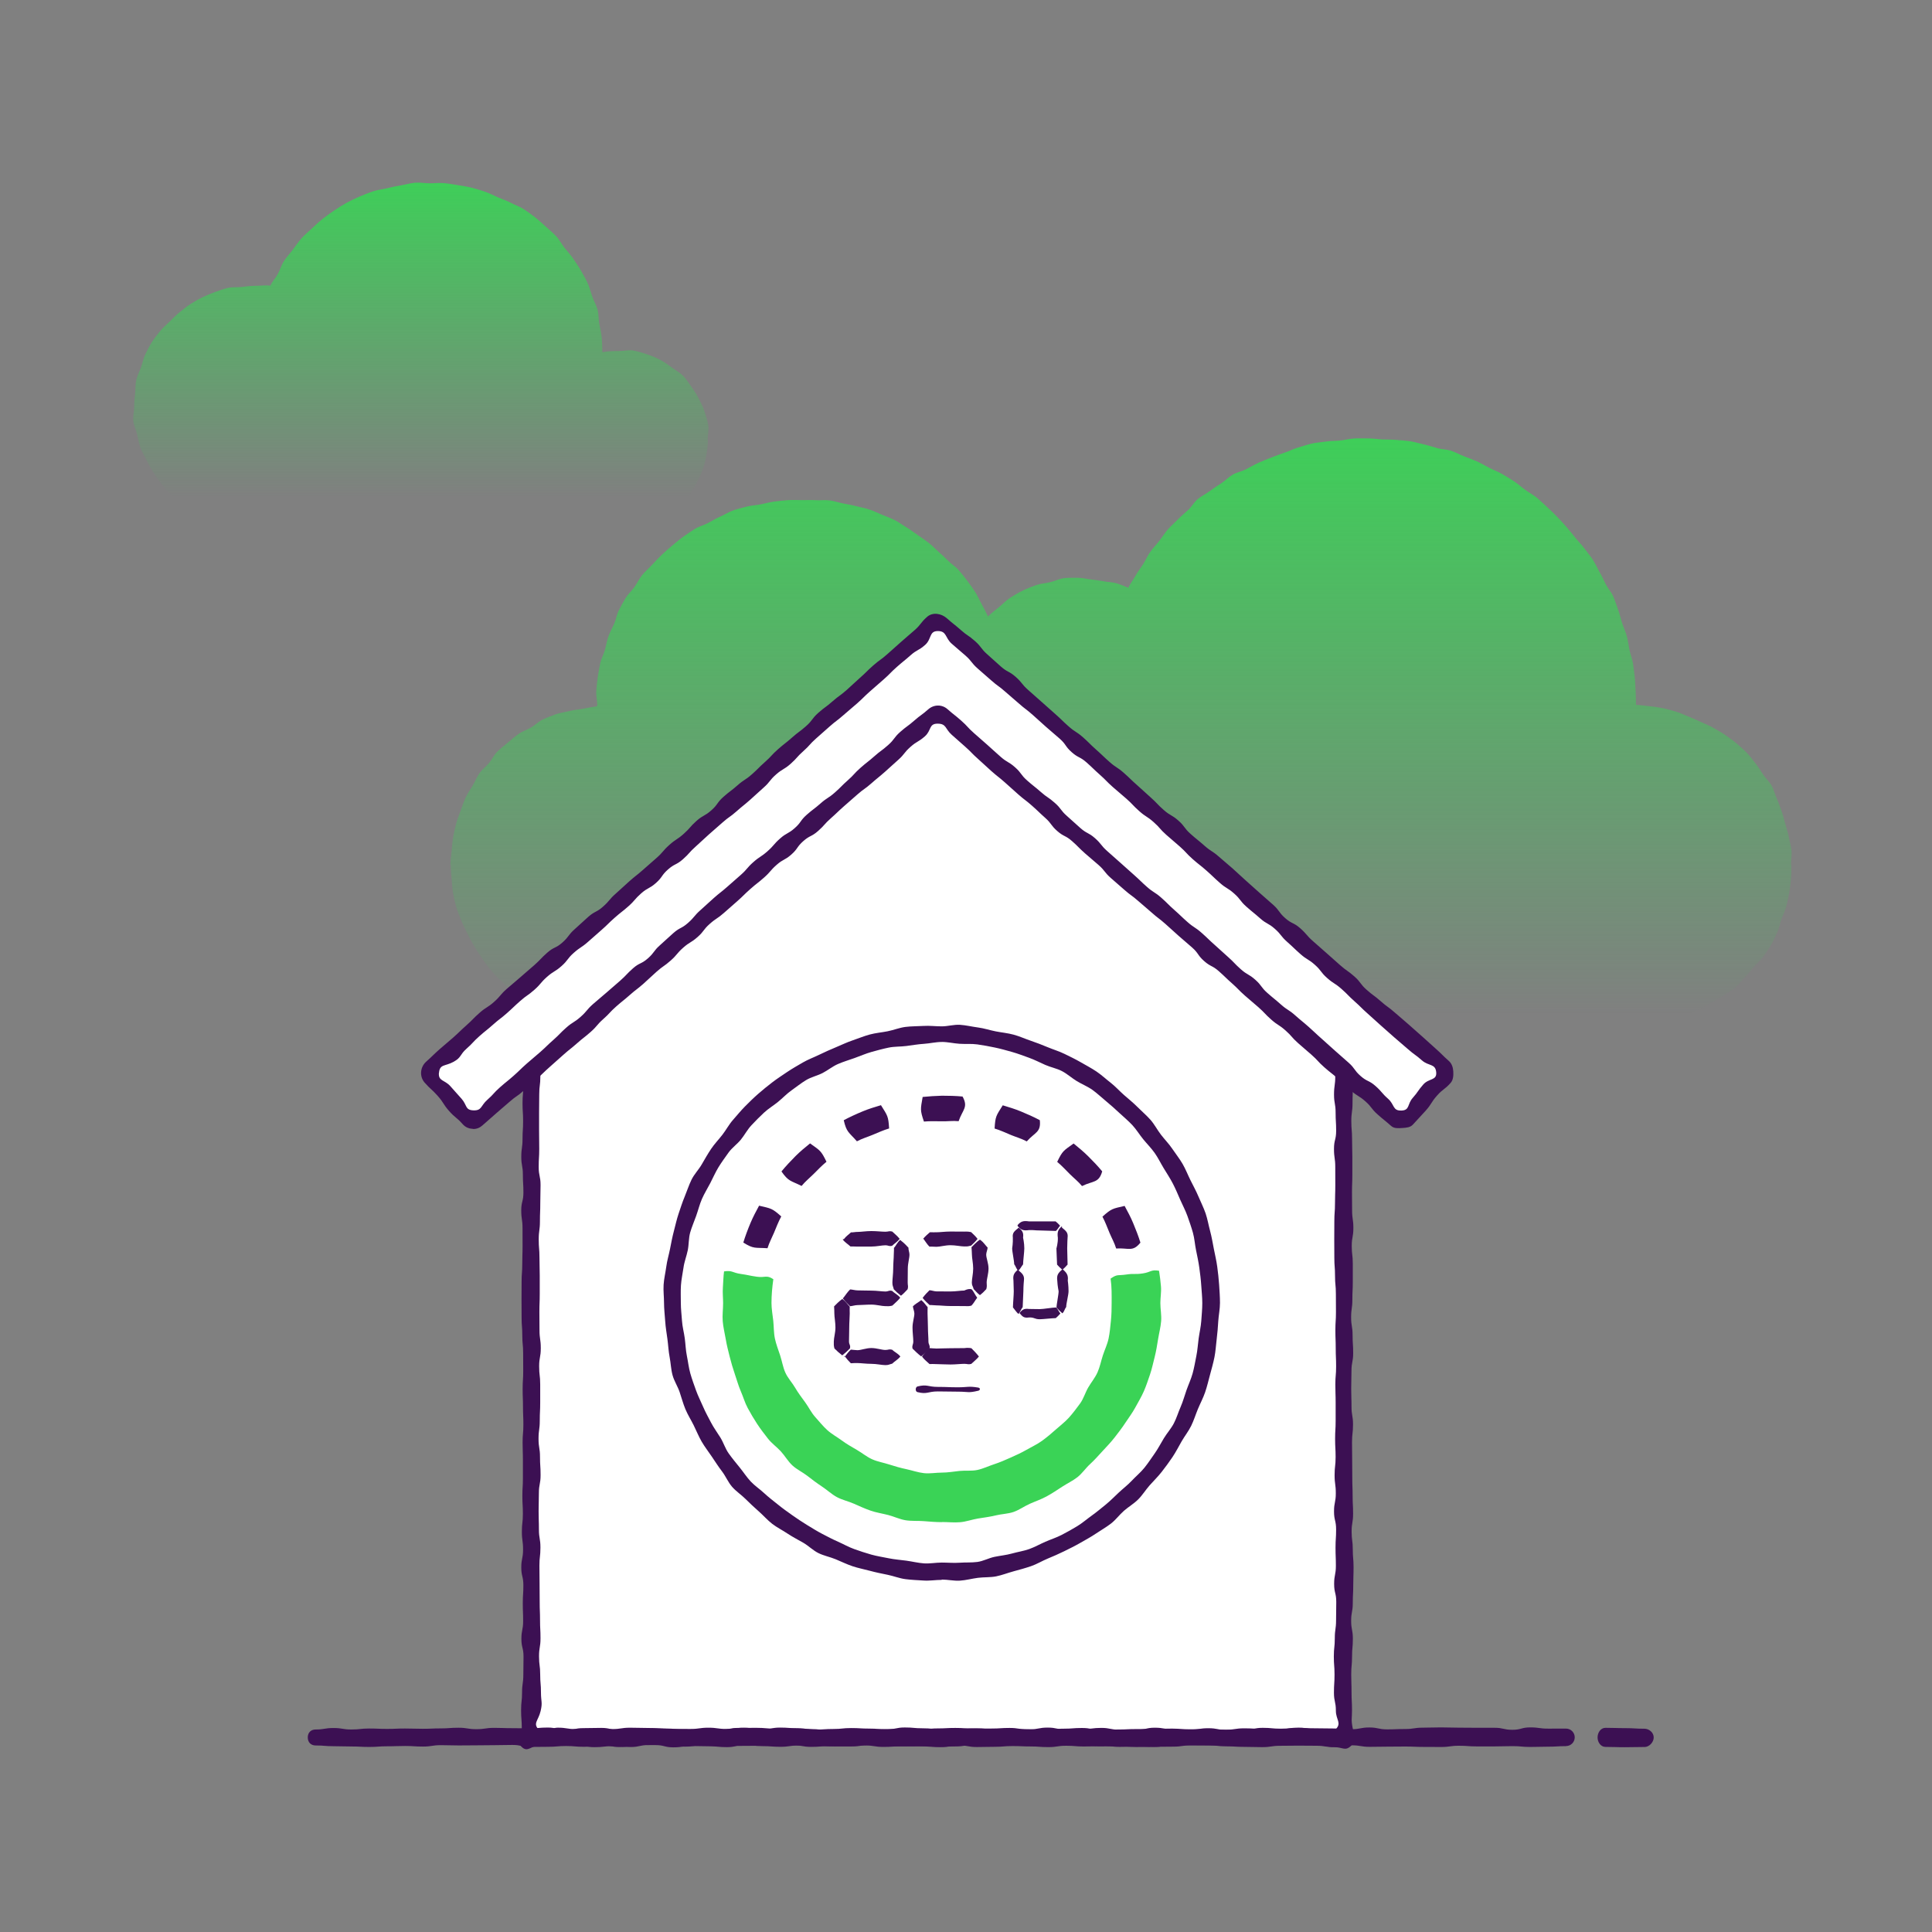 <?xml version="1.0" encoding="UTF-8"?><svg id="uuid-35f51075-c00a-45c8-ab0e-611a0d5201c9" xmlns="http://www.w3.org/2000/svg" xmlns:xlink="http://www.w3.org/1999/xlink" viewBox="0 0 500 500"><rect x="0" y="0" width="500" height="500" fill="#808080" stroke="none"/><defs><linearGradient id="uuid-01ae893b-d57b-44ed-af2e-0417ad43ad2c" x1="290.06" y1="278.13" x2="290.06" y2="103.62" gradientUnits="userSpaceOnUse"><stop offset=".09" stop-color="#3ad356" stop-opacity="0"/><stop offset="1" stop-color="#3ad356"/></linearGradient><linearGradient id="uuid-b6bd50f5-d812-44a5-a188-8fea2d3e9279" x1="108.96" y1="135.17" x2="108.96" y2="41.57" gradientUnits="userSpaceOnUse"><stop offset=".07" stop-color="#3ad356" stop-opacity="0"/><stop offset="1" stop-color="#3ad356"/></linearGradient></defs><g id="uuid-3ec205cb-defa-4fb5-945e-4ee4cdc390b6"><path d="m423.26,182.45s.13.12.13.11c0-1.21-.02-2.43-.09-3.62s-.09-2.43-.22-3.62-.28-2.41-.46-3.6c-.19-1.2-.66-2.34-.91-3.52s-.38-2.4-.69-3.56-.85-2.27-1.22-3.41-.61-2.35-1.04-3.47-.76-2.31-1.25-3.41-1.36-2.03-1.91-3.1-1.04-2.18-1.64-3.22-1.08-2.17-1.74-3.18-1.46-1.93-2.17-2.9-1.58-1.82-2.34-2.76c-.76-.94-1.48-1.89-2.29-2.79-.81-.9-1.59-1.81-2.45-2.66s-1.69-1.72-2.59-2.52-1.74-1.67-2.68-2.43-2.03-1.32-3-2.03-1.86-1.54-2.87-2.2c-1.01-.66-2.04-1.29-3.08-1.89s-2.19-1.01-3.27-1.56-2.1-1.19-3.2-1.68-2.23-.9-3.36-1.33c-1.12-.43-2.18-1.05-3.33-1.43s-2.4-.36-3.57-.67-2.29-.73-3.48-.98c-1.18-.25-2.33-.62-3.53-.81s-2.4-.24-3.6-.36c-1.19-.12-2.4-.06-3.61-.12s-2.39-.26-3.61-.26-2.46-.05-3.68.01-2.43.39-3.65.52-2.47.08-3.67.27c-1.22.19-2.46.25-3.65.51s-2.36.71-3.54,1.03-2.28.92-3.44,1.3-2.31.82-3.44,1.26-2.28.88-3.4,1.39c-1.12.51-2.17,1.12-3.26,1.69s-2.38.77-3.43,1.39c-1.06.62-1.93,1.54-2.95,2.22s-2.06,1.33-3.04,2.06-2.13,1.27-3.07,2.05c-.94.78-1.55,1.95-2.45,2.79-.9.83-1.85,1.6-2.7,2.48s-1.79,1.68-2.6,2.6c-.81.92-1.44,1.98-2.2,2.95s-1.62,1.84-2.33,2.84-1.2,2.14-1.85,3.17-1.43,1.99-2.02,3.07-1.29,1.93-1.83,3.04c-1.02-.44-1.92-.81-2.99-1.14s-2.22-.3-3.31-.52-2.17-.36-3.29-.48c-1.1-.11-2.19-.43-3.32-.43-1.25,0-2.52-.05-3.73.09s-2.39.78-3.59,1.05-2.48.35-3.64.76-2.33.87-3.44,1.41c-1.12.54-2.19,1.18-3.23,1.84-1.05.66-1.89,1.6-2.85,2.38-.97.78-2.04,1.6-2.91,2.47-.51-1.06-1.08-2.23-1.66-3.24s-1.02-2.13-1.66-3.11c-.65-.98-1.33-1.95-2.04-2.88-.71-.94-1.44-1.86-2.21-2.75s-1.82-1.51-2.65-2.34c-.82-.83-1.68-1.62-2.56-2.4s-1.67-1.64-2.6-2.36-1.9-1.37-2.87-2.03-1.89-1.39-2.9-1.99c-1.01-.59-1.96-1.32-3.01-1.85s-2.17-.92-3.25-1.37-2.15-.97-3.26-1.35-2.29-.57-3.42-.87-2.29-.49-3.45-.72-2.27-.63-3.44-.78c-1.16-.15-2.35.02-3.53-.05s-2.33-.02-3.51-.02-2.43-.08-3.64,0c-1.22.08-2.42.2-3.62.37s-2.38.48-3.56.73-2.44.26-3.6.58-2.38.59-3.52.99-2.19,1.1-3.3,1.58-2.15,1.13-3.22,1.69-2.3.87-3.34,1.5-2.04,1.33-3.03,2.03-1.91,1.51-2.85,2.28c-.94.77-1.85,1.58-2.73,2.41s-1.7,1.73-2.53,2.62c-.83.89-1.77,1.68-2.54,2.62s-1.28,2.07-1.98,3.07-1.66,1.82-2.29,2.85-1.21,2.12-1.77,3.2-.71,2.35-1.2,3.46-1.09,2.17-1.5,3.31-.58,2.35-.91,3.52-.97,2.25-1.21,3.45-.47,2.38-.64,3.59-.3,2.41-.38,3.63.26,2.43.26,3.65c0,.06-.21.22-.21.27-1.2.11-2.36.4-3.53.61s-2.39.28-3.54.59-2.39.43-3.51.84-2.27.85-3.35,1.36c-1.09.51-1.95,1.45-2.99,2.05-1.04.6-2.24.96-3.21,1.65-.98.69-1.9,1.49-2.81,2.26s-1.89,1.51-2.74,2.35c-.85.85-1.35,2.02-2.12,2.93s-1.78,1.65-2.47,2.63-1.13,2.12-1.73,3.16-1.33,2.01-1.84,3.1-.87,2.23-1.28,3.36-.87,2.24-1.18,3.4-.57,2.33-.78,3.52c-.2,1.17-.3,2.38-.4,3.58s-.31,2.39-.31,3.6h.08c0,1.21.12,2.42.23,3.61s.14,2.42.35,3.6.48,2.38.79,3.53.84,2.27,1.25,3.39c.41,1.13,1,2.18,1.51,3.27s1.07,2.14,1.67,3.18,1.23,2.05,1.92,3.03c.69.98,1.32,2.01,2.09,2.93.77.92,1.54,1.85,2.39,2.7s1.74,1.66,2.66,2.43,2.02,1.3,3,1.99,1.76,1.71,2.8,2.31c1.04.6,2.17,1.06,3.26,1.57s2.31.67,3.45,1.08,2.19,1,3.35,1.32,2.31.68,3.5.89c1.17.21,2.39.25,3.6.35s2.39.31,3.6.31c1.81,0,1.81-.18,3.62-.18s1.81-.2,3.62-.2,1.81.25,3.62.25,1.81-.23,3.62-.23,1.81.06,3.62.06,1.81.03,3.62.03,1.81,0,3.62,0,1.81.05,3.62.05,1.81.11,3.62.11,1.81-.05,3.62-.05,1.81-.05,3.62-.05,1.81-.08,3.62-.08,1.81-.11,3.62-.11,1.81.4,3.62.4,1.81-.36,3.62-.36,1.81.38,3.62.38,1.81-.4,3.62-.4,1.81.1,3.62.1,1.81.19,3.62.19,1.81,0,3.62,0,1.81-.13,3.61-.13,1.81-.19,3.61-.19,1.81.14,3.62.14,1.81.08,3.62.08,1.81-.16,3.62-.16,1.81-.11,3.62-.11,1.81.48,3.62.48,1.81-.31,3.62-.31,1.81-.05,3.62-.05,1.81.24,3.62.24,1.81-.35,3.62-.35,1.81.02,3.62.02,1.81.3,3.62.3,1.81-.08,3.62-.08,1.81-.04,3.62-.04,1.81.27,3.62.27,1.81-.15,3.62-.15,1.81-.28,3.62-.28,1.81.09,3.62.09,1.81-.09,3.62-.09,1.81.34,3.62.34,1.81,0,3.62,0,1.81.06,3.62.06,1.81-.3,3.62-.3,1.81.17,3.62.17,1.81-.29,3.62-.29,1.81.45,3.62.45,1.81-.44,3.62-.44,1.81.06,3.62.06,1.81.16,3.62.16,1.81-.21,3.62-.21,1.81-.04,3.62-.04,1.81.37,3.62.37,1.81-.28,3.62-.28,1.81.2,3.62.2,1.81-.24,3.62-.24,1.81.31,3.62.31,1.81-.13,3.62-.13,1.81-.12,3.62-.12,1.81.1,3.62.1,1.81-.11,3.62-.11,1.81.22,3.62.22,1.81.03,3.62.03,1.81,0,3.62,0,1.81-.03,3.62-.03,1.81.11,3.63.11,1.81-.37,3.63-.37,1.81.06,3.63.06,1.81.07,3.62.07,1.81.24,3.63.24,1.81-.15,3.63-.15,1.82-.05,3.63-.05,1.82,0,3.63,0c1.21,0,2.42.02,3.6-.09s2.4-.29,3.57-.49,2.3-.72,3.45-1.03,2.41-.36,3.53-.77,2.16-1.07,3.25-1.58,2.15-1.07,3.18-1.67c1.04-.6,2.1-1.17,3.08-1.86s2.1-1.23,3.02-2,1.61-1.8,2.46-2.65,1.57-1.81,2.34-2.73,1.77-1.66,2.46-2.65,1.39-1.98,1.99-3.02,1.11-2.14,1.62-3.24.69-2.31,1.1-3.44.96-2.2,1.27-3.37.54-2.34.74-3.53c.21-1.17.34-2.37.44-3.58s.09-2.39.09-3.6h-.09c0-1.19.25-2.39.15-3.56-.1-1.19-.48-2.34-.68-3.49s-.61-2.28-.91-3.42-.59-2.28-.99-3.39-.76-2.24-1.25-3.31-.75-2.29-1.33-3.31-1.51-1.86-2.18-2.83c-.67-.98-1.25-2.02-2-2.93s-1.43-1.92-2.26-2.76-1.74-1.62-2.64-2.4-1.89-1.44-2.85-2.13-2.02-1.23-3.04-1.84-2.13-1-3.2-1.52-2.13-.98-3.24-1.41-2.15-.97-3.29-1.3-2.26-.68-3.43-.91c-1.15-.23-2.33-.4-3.51-.52s-2.35-.32-3.54-.34Z" fill="url(#uuid-01ae893b-d57b-44ed-af2e-0417ad43ad2c)"/></g><path d="m183.2,113.78c0,1.23-.13,2.4-.32,3.58s-.43,2.36-.8,3.51-.86,2.23-1.41,3.31c-.55,1.08-1.06,2.16-1.77,3.14s-1.25,2.13-2.11,2.98c-.86.86-2.06,1.31-3.04,2.03s-1.81,1.67-2.89,2.22c-1.07.55-2.32.72-3.48,1.09s-2.3.63-3.51.82-2.36.47-3.59.47c-1.34,0-2.66-.25-3.94-.46-1.78-.08-1.79.03-3.57.03-1.78,0-1.78-.12-3.57-.12s-1.78.32-3.56.32c-1.78,0-1.78-.29-3.57-.29-1.78,0-1.78.03-3.56.03-1.78,0-1.78.15-3.57.15s-1.78-.06-3.57-.06c-1.78,0-1.78-.03-3.57-.03s-1.78-.02-3.56-.02c-1.78,0-1.78.08-3.57.08s-1.78,0-3.56,0c-1.78,0-1.78.06-3.57.06s-1.78-.21-3.56-.21-1.78-.06-3.57-.06c-1.78,0-1.78.25-3.57.25s-1.78-.02-3.57-.02-1.78.21-3.57.21c-1.78,0-1.78-.18-3.57-.18s-1.78-.04-3.57-.04-1.78.08-3.57.08-1.78.02-3.57.02c-1.78,0-1.78.03-3.57.03s-1.79-.1-3.57-.1-1.79-.13-3.58-.06c-1.5.22-3.05.44-4.63.44-1.19,0-2.38-.04-3.54-.17-1.18-.13-2.28-.66-3.42-.92s-2.29-.51-3.4-.9-2.34-.53-3.4-1.04c-1.07-.51-1.95-1.36-2.94-1.99s-1.95-1.31-2.87-2.04-1.86-1.44-2.7-2.27-1.5-1.8-2.24-2.73-1.38-1.88-2.01-2.88-1.17-2.01-1.68-3.08-1.16-2.05-1.55-3.17-.57-2.27-.84-3.43-.85-2.24-.98-3.43.23-2.36.23-3.56.11-2.35.24-3.5c.13-1.18.04-2.38.3-3.52s.85-2.21,1.24-3.31c.39-1.12.6-2.3,1.11-3.35s1.04-2.13,1.67-3.12,1.39-1.92,2.12-2.84,1.66-1.66,2.5-2.5,1.65-1.67,2.57-2.41,1.82-1.5,2.82-2.13,2.01-1.23,3.08-1.74,2.15-.98,3.26-1.37c1.11-.39,2.22-.8,3.38-1.07,1.14-.26,2.36-.11,3.54-.24,1.16-.13,2.31-.3,3.51-.3,1.36,0,2.6-.22,3.9-.04.5-1.14,1.35-1.94,1.94-3.03s.92-2.33,1.6-3.36,1.53-1.95,2.29-2.93,1.42-2.05,2.26-2.96,1.79-1.72,2.7-2.56,1.8-1.71,2.78-2.47,1.98-1.5,3.01-2.18,2.08-1.36,3.17-1.96,2.22-1.11,3.36-1.61c1.13-.5,2.3-.95,3.47-1.35s2.43-.49,3.64-.8c1.19-.3,2.39-.56,3.62-.76s2.41-.57,3.66-.67c1.22-.1,2.47.15,3.72.15s2.45-.15,3.65-.05,2.42.32,3.61.52,2.41.37,3.59.66c1.19.3,2.35.67,3.49,1.05s2.23.97,3.34,1.45c1.12.48,2.28.86,3.35,1.43,1.08.57,2.28.95,3.3,1.61s2.02,1.4,2.98,2.14,1.85,1.6,2.76,2.41,1.85,1.61,2.69,2.49,1.39,2.02,2.15,2.98c.76.95,1.6,1.84,2.28,2.85s1.38,2.01,1.98,3.07,1.22,2.12,1.73,3.23.78,2.31,1.19,3.46,1.05,2.22,1.37,3.4.22,2.44.45,3.65c.22,1.19.51,2.37.63,3.59.12,1.2.14,2.54.16,3.77,1.38-.26,2.89-.3,4.35-.3,1.23,0,2.47-.32,3.65-.13,1.21.19,2.38.59,3.52.96s2.29.85,3.36,1.4,2.07,1.28,3.04,1.99,2.09,1.31,2.95,2.16,1.5,1.93,2.21,2.91c.71.98,1.36,2.01,1.91,3.09s1.11,2.17,1.48,3.33.76,2.32.95,3.53c.19,1.18-.16,2.42-.16,3.66Z" fill="url(#uuid-b6bd50f5-d812-44a5-a188-8fea2d3e9279)"/><g><path d="m347.45,268.19c-.92-2.09-1.62-1.41-3.31-2.94-1.7-1.52-1.54-1.7-3.23-3.22-1.69-1.52-1.62-1.6-3.32-3.12q-1.69-1.52-3.4-3.04c-1.7-1.52-1.59-1.64-3.29-3.16s-1.93-1.26-3.63-2.78-1.75-1.46-3.44-2.99c-1.7-1.52-1.41-1.84-3.1-3.37-1.7-1.52-1.71-1.51-3.4-3.04s-1.67-1.55-3.36-3.07c-1.7-1.52-1.96-1.23-3.65-2.76s-1.48-1.76-3.18-3.28-1.62-1.61-3.31-3.14c-1.7-1.52-1.77-1.45-3.46-2.97-1.69-1.52-1.98-1.2-3.67-2.72s-1.32-1.94-3.01-3.47-1.84-1.37-3.53-2.89c-1.69-1.52-1.91-1.28-3.6-2.8s-1.54-1.7-3.24-3.22-1.51-1.72-3.21-3.25c-1.7-1.52-2-1.19-3.69-2.71s-1.54-1.69-3.24-3.22c-1.7-1.52-1.51-1.73-3.21-3.25-1.7-1.53-1.91-1.29-3.6-2.82s-1.59-1.64-3.29-3.17c-1.7-1.52-1.9-1.3-3.59-2.82s-1.55-1.69-3.25-3.21-1.81-1.4-3.5-2.93c-1.7-1.53-1.51-1.74-3.2-3.27s-1.97-1.23-3.67-2.76-.96-2.93-3.25-2.94c-2.28,0-1.77,1.15-3.46,2.68s-1.45,1.79-3.15,3.32-1.67,1.55-3.36,3.07-1.97,1.21-3.67,2.74-1.79,1.41-3.49,2.94c-1.7,1.52-1.49,1.75-3.19,3.27-1.69,1.52-1.61,1.62-3.3,3.14-1.7,1.52-1.83,1.37-3.53,2.9s-1.53,1.71-3.22,3.24c-1.7,1.52-1.97,1.22-3.66,2.74s-1.78,1.43-3.47,2.96-1.39,1.87-3.08,3.39c-1.7,1.52-1.79,1.42-3.48,2.95s-1.59,1.64-3.29,3.16c-1.69,1.52-1.65,1.57-3.34,3.09s-1.66,1.56-3.35,3.09c-1.7,1.52-1.84,1.36-3.54,2.88s-1.83,1.37-3.53,2.89-1.51,1.74-3.2,3.26-1.74,1.47-3.44,3c-1.7,1.52-1.68,1.54-3.38,3.07s-1.88,1.32-3.57,2.85-1.66,1.56-3.36,3.09c-1.7,1.53-1.72,1.5-3.42,3.02s-1.57,1.67-3.27,3.19c-1.7,1.52-1.76,1.45-3.46,2.97-1.7,1.53-1.66,1.57-3.36,3.09-1.7,1.53-1.89,1.31-3.59,2.84-1.7,1.53-1.48,1.77-3.18,3.29s-1.76,1.46-3.47,2.99c-1.7,1.53-2.44,1.01-3.36,3.1-.94,2.13-.05,2.33-.05,4.65,0,2.32.21,2.32.21,4.65s-.27,2.32-.27,4.65c0,2.33.08,2.33.08,4.65,0,2.33-.16,2.33-.16,4.65s.06,2.33.06,4.65c0,2.33.21,2.33.21,4.65,0,2.33-.12,2.33-.12,4.65s.19,2.33.19,4.65c0,2.33.06,2.33.06,4.66,0,2.33-.08,2.33-.08,4.65,0,2.33-.33,2.33-.33,4.65s.19,2.33.19,4.65-.12,2.33-.12,4.66c0,2.33-.07,2.33-.07,4.65s.38,2.33.38,4.65.07,2.33.07,4.66-.53,2.33-.53,4.65c0,2.33.37,2.33.37,4.66,0,2.33-.36,2.33-.36,4.66s.37,2.33.37,4.66c0,2.33-.36,2.33-.36,4.66s.2,2.33.2,4.66c0,2.33.1,2.33.1,4.66,0,2.33-.19,2.33-.19,4.66,0,2.33-.11,2.33-.11,4.66,0,2.33.19,2.33.19,4.66s-.1,2.33-.1,4.65c0,2.33-.03,2.33-.03,4.66s.43,2.33.43,4.65c0,2.33-.04,2.33-.04,4.66s-.32,2.33-.32,4.66-.05,2.33-.05,4.66c0,2.33-.07,2.33-.07,4.66,0,2.33-.04,2.33-.04,4.66s.01,2.33.01,4.66.38,2.33.38,4.66-.11,2.33-.11,4.67-1.67,3.03-.02,4.68c1.65,1.65,2.35.28,4.69.28s2.34-.4,4.67-.4,2.34-.13,4.67-.13,2.33.22,4.67.22,2.34,0,4.67,0,2.34.08,4.67.08,2.33-.02,4.67-.02,2.33-.08,4.67-.08,2.33-.14,4.67-.14,2.33.09,4.67.09,2.34.29,4.67.29,2.34-.23,4.67-.23,2.33-.23,4.67-.23,2.33.53,4.67.53,2.34-.53,4.67-.53,2.34.02,4.67.02,2.34.15,4.67.15,2.34.33,4.67.33,2.34-.04,4.67-.04,2.34-.43,4.67-.43,2.34.36,4.67.36,2.34-.19,4.67-.19,2.34-.25,4.67-.25,2.34.25,4.67.25,2.34-.06,4.67-.06,2.34-.12,4.67-.12,2.34.55,4.67.55,2.34-.28,4.67-.28,2.34-.18,4.68-.18,2.34.45,4.67.45,2.34-.14,4.68-.14,2.34.08,4.68.08,2.34-.07,4.68-.07,2.34-.13,4.67-.13,2.34.07,4.68.07,2.34.18,4.67.18,2.34-.47,4.67-.47,2.34.11,4.68.11,2.34-.17,4.68-.17,2.34.55,4.68.55,2.34-.59,4.68-.59,2.34.41,4.68.41,2.34-.02,4.68-.02,2.34-.16,4.68-.16,3.24,1.93,4.9.28c1.65-1.64.05-2.54.05-4.87,0-2.32-.4-2.32-.4-4.65,0-2.32.31-2.32.31-4.65,0-2.33-.14-2.33-.14-4.65,0-2.33.18-2.33.18-4.65,0-2.33-.21-2.33-.21-4.65,0-2.33-.26-2.33-.26-4.65,0-2.33,0-2.33,0-4.65s.04-2.33.04-4.65c0-2.33.2-2.33.2-4.66,0-2.33.3-2.33.3-4.65,0-2.33-.31-2.33-.31-4.65,0-2.33.23-2.33.23-4.65s-.32-2.33-.32-4.66.17-2.33.17-4.65c0-2.33.11-2.33.11-4.65s-.11-2.33-.11-4.66c0-2.33.09-2.33.09-4.65,0-2.33-.32-2.33-.32-4.66,0-2.33.39-2.33.39-4.66,0-2.33-.29-2.33-.29-4.66s.22-2.33.22-4.66c0-2.33.04-2.33.04-4.66,0-2.33-.29-2.33-.29-4.66,0-2.33.35-2.33.35-4.66,0-2.33-.46-2.33-.46-4.66,0-2.33-.07-2.33-.07-4.66q0-2.33,0-4.65c0-2.33.33-2.33.33-4.66,0-2.33-.14-2.33-.14-4.65s-.21-2.33-.21-4.66c0-2.33.46-2.33.46-4.66s-.29-2.33-.29-4.66c0-2.33.26-2.33.26-4.66s.15-2.33.15-4.66c0-2.33-.1-2.33-.1-4.66s-.51-2.33-.51-4.66c0-2.33.22-2.33.43-4.65.21-2.3.52-2.41-.42-4.55Z" fill="#fff" fill-rule="evenodd"/><path d="m349.79,451.69c-1.66,1.64-2.13.48-4.46.48-2.33,0-2.33-.37-4.67-.37-2.33,0-2.33-.03-4.67-.03-2.33,0-2.33.04-4.67.04-2.33,0-2.33.35-4.66.35-2.33,0-2.33-.07-4.67-.07-2.33,0-2.33-.14-4.67-.14-2.33,0-2.33-.27-4.67-.27q-2.33,0-4.66,0c-2.33,0-2.33-.02-4.66-.02-2.33,0-2.33.45-4.67.45-2.33,0-2.33.02-4.67.02-2.33,0-2.33-.2-4.67-.2s-2.33.05-4.67.05c-2.33,0-2.33-.17-4.67-.17s-2.33-.25-4.67-.25c-2.34,0-2.34.14-4.67.14s-2.33-.14-4.67-.14c-2.33,0-2.33.21-4.67.21-2.33,0-2.33.11-4.67.11-2.34,0-2.34-.27-4.67-.27s-2.33.37-4.67.37-2.33.12-4.67.12c-2.34,0-2.34-.15-4.67-.15q-2.33,0-4.67,0c-2.34,0-2.34.15-4.67.15-2.33,0-2.33-.37-4.67-.37-2.34,0-2.34-.15-4.67-.15-2.34,0-2.34.33-4.67.33-2.34,0-2.34.18-4.67.18s-2.34-.43-4.67-.43-2.34.04-4.67.04c-2.34,0-2.34.11-4.67.11s-2.34.03-4.67.03-2.33.09-4.67.09c-2.34,0-2.34-.25-4.67-.25-2.33,0-2.33.35-4.67.35s-2.34-.45-4.67-.45c-2.34,0-2.34.03-4.67.03-2.34,0-2.34.52-4.67.52-2.34,0-2.34-.22-4.67-.22-2.34,0-2.34.26-4.67.26-2.34,0-2.34-.47-4.67-.47-2.34,0-2.34-.03-4.68-.03s-2.34-.02-4.68-.02-3.22,2.06-4.88.41c-1.64-1.62.07-2.52.07-4.83,0-2.31-.18-2.31-.18-4.62s.25-2.31.25-4.61c0-2.31.33-2.31.33-4.62,0-2.31.05-2.31.05-4.62s-.55-2.31-.55-4.62c0-2.31.45-2.31.45-4.62s-.09-2.31-.09-4.62c0-2.31.15-2.31.15-4.62s-.54-2.31-.54-4.62c0-2.31.46-2.31.46-4.62,0-2.31-.31-2.31-.31-4.62,0-2.31.26-2.31.26-4.62,0-2.31-.13-2.31-.13-4.62,0-2.31.14-2.31.14-4.62,0-2.31,0-2.31,0-4.62s-.08-2.31-.08-4.62.2-2.31.2-4.62-.1-2.31-.1-4.62-.09-2.31-.09-4.62.15-2.31.15-4.62-.02-2.31-.02-4.62c0-2.31-.22-2.31-.22-4.62,0-2.31-.18-2.31-.18-4.62,0-2.31-.02-2.31-.02-4.62s.02-2.31.02-4.62.17-2.31.17-4.62c0-2.31.08-2.31.08-4.62,0-2.31-.01-2.31-.01-4.62,0-2.31-.33-2.31-.33-4.62s.56-2.31.56-4.62-.14-2.31-.14-4.62c0-2.31-.41-2.31-.41-4.62s.32-2.31.32-4.62.15-2.31.15-4.62c0-2.31-.15-2.31-.15-4.62s.2-2.31.2-4.62-.24-2.31-.24-4.63c0-2.32-.25-2.32-.25-4.63,0-2.32-.63-2.47.32-4.59.95-2.12,1.51-1.74,3.24-3.29s1.78-1.5,3.51-3.06,1.75-1.53,3.48-3.09q1.73-1.56,3.46-3.11c1.73-1.56,1.77-1.51,3.5-3.07,1.73-1.56,1.83-1.45,3.56-3.01s1.69-1.6,3.42-3.16,1.69-1.6,3.42-3.16c1.73-1.56,1.67-1.63,3.4-3.19,1.73-1.56,1.64-1.66,3.37-3.22,1.73-1.56,2.08-1.17,3.81-2.73,1.73-1.56,1.43-1.9,3.16-3.45,1.73-1.56,2.06-1.2,3.79-2.75,1.73-1.56,1.38-1.94,3.12-3.5s1.82-1.46,3.55-3.02,1.9-1.37,3.63-2.92,1.74-1.55,3.47-3.11,1.62-1.68,3.35-3.24c1.73-1.56,1.57-1.74,3.3-3.29s1.86-1.42,3.59-2.97c1.73-1.56,1.8-1.48,3.53-3.04s1.59-1.71,3.33-3.27c1.73-1.56,1.63-1.67,3.37-3.22s2.14-1.1,3.88-2.66c1.73-1.56,1.47-1.85,3.2-3.41,1.73-1.56,1.69-1.6,3.42-3.16s1.94-1.33,3.68-2.88,1.43-1.9,3.16-3.46c1.73-1.56,1.75-1.54,3.48-3.1,1.74-1.56,1.99-1.28,3.73-2.84s1.08-3.2,3.41-3.2c2.33,0,1.77,1.52,3.5,3.08s1.5,1.81,3.24,3.37,1.86,1.41,3.59,2.96c1.73,1.56,1.97,1.29,3.7,2.85,1.73,1.56,1.65,1.64,3.38,3.2s1.81,1.47,3.54,3.03,1.44,1.88,3.17,3.44q1.73,1.56,3.46,3.12c1.73,1.56,1.68,1.61,3.42,3.17s1.99,1.27,3.72,2.82c1.73,1.56,1.59,1.72,3.32,3.28,1.73,1.56,1.98,1.28,3.71,2.84s1.34,1.99,3.07,3.55,2.11,1.13,3.84,2.69,1.68,1.62,3.41,3.17c1.73,1.55,1.59,1.71,3.32,3.26,1.73,1.56,1.91,1.36,3.65,2.91s1.76,1.52,3.49,3.07,1.41,1.91,3.14,3.47c1.73,1.56,1.97,1.29,3.7,2.85,1.73,1.56,1.56,1.75,3.29,3.31,1.73,1.56,1.94,1.32,3.67,2.88,1.73,1.56,1.47,1.85,3.2,3.41,1.73,1.56,1.84,1.43,3.58,2.99,1.73,1.56,1.83,1.45,3.57,3s1.65,1.65,3.38,3.21c1.73,1.56,1.83,1.45,3.56,3.01,1.73,1.56,1.54,1.77,3.28,3.33s1.7,1.59,3.44,3.15q1.74,1.56,3.47,3.12c1.74,1.56,2.52.92,3.47,3.05.95,2.11-.15,2.26-.15,4.57,0,2.31.48,2.31.48,4.62,0,2.31-.07,2.31-.07,4.61,0,2.31-.09,2.31-.09,4.62s-.31,2.31-.31,4.62.19,2.31.19,4.62c0,2.31.07,2.31.07,4.62q0,2.31,0,4.62c0,2.31-.09,2.31-.09,4.62s.03,2.31.03,4.62c0,2.31.33,2.31.33,4.62s-.42,2.31-.42,4.62.27,2.31.27,4.62,0,2.31,0,4.62c0,2.31-.11,2.31-.11,4.62,0,2.31-.32,2.31-.32,4.62,0,2.31.38,2.31.38,4.62,0,2.31.15,2.31.15,4.62,0,2.31-.44,2.31-.44,4.62,0,2.31-.07,2.31-.07,4.62,0,2.31.08,2.31.08,4.62,0,2.31.39,2.31.39,4.62,0,2.31-.26,2.31-.26,4.62,0,2.31.04,2.31.04,4.62s.03,2.31.03,4.62c0,2.31.09,2.31.09,4.62,0,2.31.12,2.31.12,4.62,0,2.31-.38,2.31-.38,4.62s.3,2.31.3,4.62c0,2.31.2,2.31.2,4.62s-.08,2.31-.08,4.62-.12,2.31-.12,4.62-.42,2.31-.42,4.62.44,2.31.44,4.62c0,2.31-.21,2.31-.21,4.62,0,2.31-.21,2.31-.21,4.62s.08,2.31.08,4.62.12,2.31.12,4.63c0,2.32-.27,2.34.17,4.62.45,2.32,1.37,2.81-.28,4.44Zm-210.3-4.09c1.65,1.66,2.54-.48,4.88-.48s2.34.37,4.68.37,2.34.03,4.67.03,2.34-.04,4.68-.04,2.34-.35,4.68-.35,2.34.07,4.67.07,2.34.14,4.67.14,2.34.27,4.67.27,2.34,0,4.67,0,2.34.02,4.68.02,2.34-.45,4.68-.45,2.34-.02,4.67-.02,2.34.2,4.67.2,2.34-.05,4.67-.05,2.34.17,4.68.17,2.34.25,4.68.25,2.34-.14,4.67-.14,2.34.14,4.68.14,2.34-.21,4.68-.21,2.34-.11,4.68-.11,2.34.27,4.68.27,2.34-.37,4.68-.37,2.34-.12,4.68-.12,2.34.15,4.68.15,2.34,0,4.68,0,2.34-.15,4.68-.15,2.34.37,4.68.37,2.34.15,4.68.15,2.34-.33,4.68-.33,2.34-.18,4.68-.18,2.34.43,4.68.43,2.34-.04,4.68-.04,2.34-.11,4.67-.11,2.34-.03,4.68-.03,2.34-.09,4.68-.09,2.34.25,4.68.25,2.34-.35,4.68-.35,2.34.45,4.68.45,2.34-.03,4.68-.03,2.34-.52,4.68-.52,2.34.22,4.68.22,2.34-.26,4.68-.26,2.34.47,4.69.47,3.16,1.63,4.82-.03c1.66-1.66.07-2.48.07-4.82,0-2.34-.5-2.34-.5-4.69s.15-2.34.15-4.69c0-2.35-.18-2.35-.18-4.69s.25-2.35.25-4.69c0-2.34.33-2.34.33-4.69,0-2.34.05-2.34.05-4.69s-.55-2.34-.55-4.69.45-2.35.45-4.69c0-2.35-.09-2.35-.09-4.69,0-2.34.15-2.34.15-4.69,0-2.35-.54-2.35-.54-4.69s.46-2.35.46-4.69c0-2.35-.31-2.35-.31-4.69,0-2.35.26-2.35.26-4.69,0-2.35-.13-2.35-.13-4.69s.14-2.35.14-4.69,0-2.35,0-4.69c0-2.35-.08-2.35-.08-4.69s.2-2.35.2-4.69c0-2.35-.1-2.35-.1-4.69,0-2.35-.09-2.35-.09-4.69s.15-2.35.15-4.69c0-2.35-.02-2.35-.02-4.69,0-2.35-.22-2.35-.22-4.69,0-2.35-.18-2.35-.18-4.69s-.02-2.34-.02-4.69c0-2.35.02-2.35.02-4.69,0-2.35.17-2.35.17-4.69s.08-2.35.08-4.69c0-2.35-.01-2.35-.01-4.7,0-2.35-.33-2.35-.33-4.7,0-2.35.56-2.35.56-4.7s-.14-2.35-.14-4.69c0-2.35-.41-2.35-.41-4.69,0-2.35.32-2.35.32-4.7,0-2.35.15-2.35.15-4.7s.79-2.58-.16-4.73-1.6-1.71-3.31-3.25c-1.71-1.54-1.87-1.36-3.59-2.9-1.71-1.54-1.88-1.35-3.59-2.89s-1.5-1.78-3.21-3.32-1.91-1.32-3.62-2.86-1.67-1.59-3.38-3.13c-1.71-1.54-1.69-1.56-3.41-3.11q-1.71-1.54-3.43-3.08c-1.71-1.54-1.67-1.59-3.39-3.13-1.71-1.54-1.62-1.65-3.34-3.19-1.71-1.54-1.75-1.5-3.47-3.04s-1.75-1.5-3.47-3.04c-1.71-1.54-1.78-1.47-3.5-3.01s-1.81-1.43-3.53-2.98-1.37-1.92-3.08-3.46c-1.71-1.54-2.02-1.2-3.74-2.74-1.71-1.54-1.39-1.9-3.1-3.44-1.71-1.54-2.06-1.15-3.78-2.69s-1.63-1.63-3.35-3.17-1.55-1.73-3.26-3.27-1.71-1.55-3.42-3.09c-1.72-1.54-1.83-1.41-3.54-2.96-1.72-1.54-1.88-1.36-3.59-2.9s-1.59-1.68-3.31-3.22-1.65-1.62-3.36-3.16c-1.72-1.54-1.85-1.39-3.57-2.93-1.72-1.54-1.81-1.43-3.53-2.98s-1.31-2-3.02-3.54-1.98-1.25-3.7-2.8-1.06-3-3.37-3-1.81,1.27-3.53,2.81c-1.71,1.54-1.41,1.88-3.12,3.42s-1.73,1.52-3.44,3.06c-1.71,1.54-1.97,1.26-3.68,2.8s-1.65,1.62-3.36,3.16c-1.71,1.54-1.68,1.58-3.39,3.12s-1.94,1.29-3.66,2.83-1.58,1.69-3.3,3.23c-1.71,1.54-1.48,1.81-3.19,3.35-1.71,1.54-1.79,1.45-3.51,2.99-1.71,1.54-1.64,1.62-3.35,3.17s-2.01,1.22-3.72,2.76-1.72,1.53-3.44,3.07-1.76,1.49-3.48,3.03-1.45,1.83-3.17,3.37-1.86,1.38-3.58,2.92c-1.71,1.54-1.46,1.82-3.18,3.36s-2.11,1.11-3.82,2.65c-1.71,1.54-1.34,1.96-3.05,3.5s-1.77,1.48-3.48,3.02-1.85,1.39-3.57,2.93c-1.72,1.54-1.53,1.74-3.25,3.28s-1.68,1.58-3.4,3.12-2.04,1.19-3.75,2.73c-1.71,1.54-1.48,1.81-3.19,3.35-1.72,1.54-1.89,1.35-3.61,2.89s-1.51,1.78-3.22,3.32-1.98,1.25-3.7,2.79-1.61,1.67-3.33,3.21-2.37,1.04-3.3,3.15c-.95,2.14-.12,2.28-.12,4.63s.14,2.34.14,4.69c0,2.34-.29,2.34-.29,4.69,0,2.35-.04,2.35-.04,4.69q0,2.35,0,4.69c0,2.34.04,2.34.04,4.69s-.14,2.34-.14,4.69c0,2.34.48,2.34.48,4.69s-.07,2.35-.07,4.69c0,2.35-.09,2.35-.09,4.69,0,2.34-.31,2.34-.31,4.69,0,2.35.19,2.35.19,4.69s.07,2.35.07,4.69,0,2.35,0,4.69c0,2.35-.09,2.35-.09,4.69,0,2.35.03,2.35.03,4.69,0,2.35.33,2.35.33,4.69,0,2.35-.42,2.35-.42,4.69,0,2.35.27,2.35.27,4.69q0,2.35,0,4.69c0,2.35-.11,2.35-.11,4.69,0,2.35-.32,2.35-.32,4.69,0,2.35.38,2.35.38,4.69s.15,2.35.15,4.69c0,2.35-.44,2.35-.44,4.69,0,2.35-.07,2.35-.07,4.69,0,2.34.08,2.34.08,4.69,0,2.35.39,2.35.39,4.69s-.26,2.35-.26,4.69.04,2.35.04,4.69c0,2.35.03,2.35.03,4.7,0,2.35.09,2.35.09,4.7,0,2.35.12,2.35.12,4.7s-.38,2.35-.38,4.69.3,2.35.3,4.69.2,2.35.2,4.7.45,2.47-.09,4.76c-.6,2.55-2.1,3.19-.44,4.85Z" fill="#3c1053"/></g><g><path d="m373.74,278.73c-1.6,1.81-1.7,1.73-3.3,3.54s-1.76,1.67-3.37,3.49c-1.61,1.81-1.66,1.76-3.27,3.58-.58.66-1.28.58-1.94,0-1.73-1.53-1.77-1.49-3.5-3.03-1.73-1.53-1.97-1.27-3.7-2.8s-1.8-1.45-3.54-2.99c-1.73-1.53-1.67-1.61-3.4-3.14s-1.81-1.45-3.54-2.99c-1.73-1.53-1.46-1.84-3.2-3.37s-1.73-1.54-3.46-3.07-1.89-1.36-3.63-2.89c-1.73-1.53-1.69-1.58-3.43-3.12s-1.86-1.39-3.59-2.93-1.64-1.64-3.38-3.17c-1.73-1.53-1.66-1.62-3.39-3.16-1.73-1.53-1.67-1.61-3.4-3.14-1.73-1.53-1.69-1.59-3.42-3.12-1.73-1.53-1.97-1.27-3.7-2.81s-1.47-1.84-3.2-3.37c-1.73-1.53-1.88-1.37-3.61-2.9-1.73-1.53-1.67-1.61-3.4-3.15-1.73-1.53-2-1.23-3.73-2.76s-1.49-1.81-3.23-3.34c-1.73-1.53-1.7-1.56-3.44-3.1s-2.03-1.2-3.77-2.73c-1.73-1.53-1.43-1.88-3.16-3.41-1.74-1.54-2.01-1.23-3.74-2.77-1.73-1.53-1.77-1.49-3.51-3.03s-1.73-1.55-3.46-3.08c-1.74-1.54-1.53-1.76-3.27-3.3s-1.61-1.67-3.35-3.21q-1.73-1.53-3.46-3.07c-1.74-1.54-1.78-1.48-3.52-3.02-1.74-1.54-1.87-1.39-3.61-2.92s-1.54-1.76-3.28-3.29-1.87-1.39-3.61-2.93-1.93-1.32-3.67-2.86c-.6-.53-1.26-.57-1.86-.04-1.74,1.54-1.82,1.44-3.56,2.97-1.73,1.53-1.76,1.5-3.5,3.04-1.73,1.53-1.76,1.51-3.5,3.04-1.74,1.54-1.59,1.7-3.32,3.24-1.74,1.54-1.94,1.31-3.67,2.85-1.74,1.54-1.62,1.67-3.35,3.21s-1.96,1.28-3.7,2.81c-1.74,1.54-1.42,1.89-3.16,3.43s-1.66,1.62-3.4,3.16c-1.74,1.54-1.99,1.25-3.73,2.78s-1.86,1.4-3.6,2.93-1.54,1.75-3.28,3.29-1.68,1.6-3.42,3.13-1.97,1.27-3.71,2.81c-1.74,1.54-1.52,1.78-3.25,3.32-1.74,1.54-1.75,1.52-3.48,3.06s-1.94,1.31-3.67,2.85-1.48,1.82-3.22,3.36c-1.73,1.53-1.61,1.68-3.34,3.21-1.74,1.54-2.05,1.18-3.78,2.72-1.73,1.53-1.53,1.77-3.26,3.3-1.74,1.54-1.69,1.59-3.43,3.12-1.74,1.54-1.79,1.48-3.52,3.01s-1.9,1.36-3.63,2.89-1.73,1.55-3.46,3.08c-1.74,1.54-1.89,1.36-3.63,2.9-1.74,1.54-1.69,1.59-3.43,3.12s-1.41,1.91-3.15,3.45-1.97,1.27-3.71,2.8c-1.74,1.54-1.55,1.75-3.29,3.29-1.74,1.54-1.94,1.31-3.68,2.85s-1.66,1.63-3.4,3.16c-1.74,1.54-1.71,1.57-3.45,3.11s-1.97,1.28-3.71,2.82c-.66.58-1.58.86-2.17.21-1.6-1.81-1.34-2.04-2.95-3.86s-1.65-1.78-3.26-3.6-1.7-1.73-3.31-3.55c-.58-.66-.31-1.44.35-2.02,1.75-1.55,1.49-1.84,3.24-3.39,1.75-1.55,1.9-1.39,3.65-2.94s1.7-1.62,3.45-3.17c1.75-1.55,1.66-1.65,3.42-3.21,1.75-1.55,1.69-1.62,3.45-3.17s1.85-1.44,3.6-2.99c1.75-1.55,1.87-1.42,3.62-2.97,1.75-1.55,1.79-1.51,3.54-3.07,1.75-1.55,1.82-1.48,3.57-3.03,1.75-1.55,1.68-1.63,3.44-3.18s1.45-1.9,3.2-3.45c1.75-1.55,1.95-1.33,3.71-2.88s1.7-1.61,3.45-3.16c1.75-1.55,1.89-1.4,3.64-2.95,1.75-1.55,1.47-1.87,3.22-3.43,1.75-1.55,2.06-1.21,3.81-2.76,1.75-1.55,1.85-1.44,3.61-2.99s1.51-1.83,3.26-3.38c1.75-1.55,1.9-1.39,3.65-2.94s1.76-1.55,3.51-3.1,1.76-1.55,3.52-3.1c1.75-1.55,1.81-1.49,3.56-3.04q1.75-1.55,3.51-3.1c1.75-1.55,1.54-1.79,3.29-3.35,1.75-1.55,1.89-1.4,3.64-2.96,1.75-1.55,1.58-1.75,3.34-3.3s1.91-1.38,3.67-2.93c1.75-1.55,1.88-1.41,3.64-2.96s1.42-1.93,3.18-3.48,1.84-1.46,3.59-3.02c1.76-1.55,1.91-1.38,3.67-2.93,1.75-1.55,1.64-1.69,3.39-3.24,1.76-1.55,1.6-1.73,3.36-3.28s1.82-1.49,3.57-3.04c1.76-1.55,1.8-1.5,3.56-3.06s1.8-1.51,3.56-3.07,1.85-1.45,3.61-3.01c.6-.53,1.54-.75,2.14-.21,1.75,1.55,1.59,1.73,3.34,3.28s1.75,1.55,3.5,3.1c1.75,1.55,1.92,1.36,3.67,2.91,1.75,1.55,1.64,1.68,3.39,3.23,1.75,1.55,1.8,1.49,3.55,3.04,1.75,1.55,1.55,1.77,3.3,3.32s2.07,1.19,3.82,2.74,1.63,1.69,3.39,3.24c1.75,1.55,1.62,1.7,3.37,3.25,1.75,1.55,1.84,1.45,3.59,3,1.75,1.55,1.89,1.4,3.64,2.95s1.61,1.72,3.36,3.27,1.68,1.63,3.43,3.18c1.75,1.55,1.95,1.33,3.7,2.88,1.75,1.55,1.57,1.76,3.32,3.31s1.6,1.72,3.36,3.27c1.75,1.55,1.89,1.4,3.64,2.95,1.75,1.55,1.97,1.3,3.72,2.85,1.75,1.55,1.77,1.53,3.52,3.08s1.71,1.59,3.47,3.14c1.75,1.55,1.83,1.46,3.59,3.01s1.37,1.98,3.12,3.53,2.02,1.25,3.77,2.8c1.75,1.55,1.69,1.61,3.45,3.16s1.51,1.82,3.26,3.37,2.16,1.08,3.92,2.63c1.75,1.55,1.66,1.66,3.41,3.21,1.75,1.55,1.63,1.68,3.39,3.24s1.91,1.37,3.67,2.92c1.75,1.55,1.61,1.71,3.37,3.26,1.75,1.55,1.94,1.34,3.69,2.9,1.75,1.55,1.6,1.73,3.35,3.28,1.75,1.55,1.53,1.81,3.28,3.36,1.75,1.55,1.78,1.53,3.53,3.08,1.75,1.55,2.03,1.24,3.79,2.79,1.76,1.56,1.78,1.53,3.54,3.09s1.53,1.81,3.29,3.36c.66.58,1.01,1.67.43,2.32Z" fill="#fff" fill-rule="evenodd"/><path d="m122.47,292.16c-.08,0-.15-.02-.23-.03-1.02-.06-1.84-.45-2.52-1.22-1.6-1.81-1.89-1.57-3.49-3.38-1.61-1.82-1.32-2.07-2.93-3.89-1.61-1.82-1.8-1.65-3.4-3.46-1.4-1.58-1.18-4.02.4-5.43,1.75-1.55,1.68-1.63,3.43-3.18s1.8-1.5,3.55-3.05c1.75-1.55,1.69-1.63,3.44-3.18s1.64-1.68,3.4-3.23,2-1.27,3.75-2.83,1.52-1.81,3.28-3.36,1.8-1.49,3.56-3.05c1.75-1.55,1.78-1.52,3.54-3.07,1.75-1.55,1.62-1.7,3.38-3.25s2.17-1.08,3.92-2.63,1.44-1.91,3.19-3.46,1.72-1.6,3.47-3.15c1.75-1.55,2.12-1.14,3.87-2.69,1.75-1.55,1.52-1.81,3.28-3.36s1.72-1.6,3.47-3.15,1.84-1.46,3.59-3.01c1.75-1.55,1.76-1.54,3.52-3.09,1.75-1.55,1.54-1.79,3.29-3.35s1.97-1.31,3.72-2.87,1.55-1.78,3.3-3.34c1.75-1.55,2.08-1.18,3.84-2.74,1.75-1.55,1.4-1.95,3.15-3.5,1.75-1.55,1.87-1.42,3.62-2.97,1.75-1.55,1.98-1.3,3.73-2.85s1.66-1.66,3.41-3.21c1.75-1.55,1.59-1.73,3.35-3.28s1.85-1.45,3.6-3,1.88-1.41,3.64-2.96,1.44-1.91,3.19-3.46,1.89-1.4,3.65-2.95,1.9-1.39,3.66-2.94c1.75-1.55,1.7-1.61,3.46-3.16s1.67-1.65,3.43-3.2,1.91-1.38,3.66-2.94,1.75-1.57,3.5-3.12c1.76-1.56,1.79-1.53,3.55-3.08s1.47-1.89,3.23-3.44c1.45-1.29,3.69-.92,5.14.37,1.75,1.55,1.83,1.46,3.58,3.01,1.75,1.55,1.94,1.33,3.69,2.88s1.44,1.9,3.2,3.45c1.75,1.55,1.73,1.57,3.48,3.12,1.75,1.55,2.11,1.15,3.86,2.7,1.75,1.55,1.48,1.85,3.24,3.4q1.75,1.55,3.5,3.1c1.75,1.55,1.74,1.56,3.5,3.11,1.75,1.55,1.68,1.63,3.43,3.18,1.75,1.55,1.98,1.29,3.74,2.84,1.75,1.55,1.66,1.65,3.41,3.2,1.75,1.55,1.69,1.62,3.45,3.17,1.75,1.55,1.97,1.3,3.72,2.85,1.75,1.55,1.68,1.63,3.44,3.18s1.72,1.59,3.47,3.14c1.75,1.55,1.62,1.7,3.38,3.25,1.75,1.55,2.05,1.21,3.81,2.76,1.75,1.55,1.43,1.92,3.18,3.47s1.81,1.48,3.57,3.03c1.75,1.55,1.98,1.29,3.73,2.84s1.8,1.5,3.55,3.05,1.7,1.61,3.45,3.15c1.75,1.55,1.73,1.57,3.49,3.12q1.75,1.55,3.51,3.09c1.75,1.55,1.41,1.94,3.16,3.49,1.75,1.55,2.16,1.09,3.91,2.64s1.54,1.79,3.3,3.34q1.75,1.55,3.51,3.09c1.75,1.55,1.75,1.56,3.5,3.11,1.75,1.55,1.92,1.36,3.68,2.91,1.75,1.55,1.43,1.91,3.19,3.47,1.75,1.55,1.89,1.4,3.64,2.95,1.75,1.55,1.9,1.39,3.65,2.94,1.75,1.55,1.8,1.5,3.55,3.06q1.75,1.55,3.51,3.11c1.76,1.56,1.73,1.58,3.49,3.14s1.67,1.65,3.43,3.21c.77.68,1.09,1.69,1.15,2.71.06,1.02,0,2.18-.67,2.95-1.6,1.81-1.95,1.51-3.55,3.32s-1.31,2.08-2.92,3.89c-1.61,1.81-1.67,1.76-3.28,3.57-.68.77-1.73.85-2.75.91-1.03.07-2.12.17-2.89-.51-1.73-1.53-1.79-1.46-3.52-2.99s-1.43-1.86-3.16-3.39c-1.73-1.53-1.98-1.24-3.71-2.76s-1.67-1.59-3.4-3.12-1.82-1.43-3.55-2.96c-1.73-1.53-1.57-1.7-3.3-3.23-1.73-1.53-1.76-1.49-3.48-3.02s-1.53-1.75-3.26-3.28-1.95-1.27-3.68-2.8c-1.73-1.53-1.6-1.68-3.32-3.2s-1.77-1.48-3.5-3.01-1.62-1.65-3.35-3.18c-1.73-1.53-1.66-1.6-3.39-3.13s-2.1-1.11-3.82-2.64-1.36-1.95-3.08-3.48-1.76-1.49-3.49-3.02c-1.73-1.53-1.7-1.56-3.43-3.09-1.73-1.53-1.84-1.41-3.56-2.94-1.73-1.53-1.76-1.49-3.49-3.01s-1.87-1.37-3.6-2.9-1.74-1.51-3.47-3.03-1.45-1.84-3.18-3.37-1.77-1.48-3.5-3.01-1.63-1.64-3.36-3.17c-1.73-1.53-2.11-1.1-3.84-2.62-1.73-1.53-1.41-1.89-3.13-3.42s-1.67-1.6-3.4-3.13-1.84-1.41-3.57-2.94c-1.73-1.53-1.71-1.55-3.44-3.08-1.73-1.53-1.81-1.44-3.54-2.97-1.73-1.53-1.68-1.58-3.41-3.11s-1.62-1.66-3.35-3.19-1.73-1.53-3.47-3.07c-1.73-1.53-1.33-2.87-3.65-2.87-2.31,0-1.55,1.74-3.28,3.27s-2.01,1.21-3.74,2.74c-1.73,1.53-1.46,1.84-3.18,3.37-1.73,1.53-1.7,1.56-3.43,3.09-1.73,1.53-1.79,1.46-3.52,2.99-1.73,1.53-1.89,1.35-3.62,2.88-1.73,1.53-1.74,1.51-3.47,3.04s-1.67,1.59-3.4,3.12-1.55,1.74-3.28,3.27c-1.73,1.53-2.11,1.1-3.84,2.63-1.73,1.53-1.36,1.94-3.09,3.47-1.73,1.53-2.08,1.14-3.81,2.67s-1.52,1.76-3.25,3.29c-1.73,1.53-1.82,1.43-3.55,2.96-1.73,1.53-1.65,1.62-3.38,3.15-1.73,1.53-1.74,1.52-3.47,3.05-1.73,1.53-1.93,1.3-3.66,2.83s-1.42,1.88-3.16,3.41-1.99,1.23-3.72,2.76-1.5,1.79-3.23,3.32-1.9,1.34-3.63,2.87-1.68,1.59-3.41,3.12-1.83,1.41-3.56,2.94c-1.73,1.53-1.8,1.45-3.53,2.98s-1.58,1.7-3.31,3.23c-1.73,1.53-1.51,1.78-3.24,3.31-1.73,1.53-1.82,1.43-3.55,2.96s-1.81,1.44-3.54,2.98q-1.73,1.53-3.45,3.07c-1.73,1.53-1.67,1.61-3.4,3.14-1.73,1.53-1.71,1.55-3.44,3.09s-1.91,1.33-3.64,2.86c-1.73,1.53-1.77,1.49-3.51,3.03-1.73,1.53-1.75,1.52-3.48,3.06-.71.63-1.46.95-2.4.95Zm-8.88-14.52c-.2,2.19,1.48,1.8,2.94,3.44,1.46,1.65,1.47,1.64,2.93,3.29s.87,2.91,3.07,2.99,1.85-1.2,3.58-2.72c1.73-1.53,1.56-1.72,3.29-3.25,1.73-1.53,1.79-1.45,3.52-2.98,1.73-1.53,1.66-1.61,3.39-3.14,1.73-1.53,1.78-1.48,3.51-3.01s1.66-1.61,3.39-3.13c1.73-1.53,1.62-1.66,3.34-3.18,1.73-1.53,1.97-1.25,3.7-2.78s1.5-1.79,3.23-3.32,1.78-1.47,3.51-3c1.73-1.53,1.76-1.5,3.49-3.03,1.73-1.53,1.6-1.68,3.33-3.21,1.73-1.53,2.14-1.06,3.87-2.59,1.73-1.53,1.41-1.89,3.14-3.42s1.69-1.57,3.42-3.1,2.09-1.12,3.82-2.65c1.73-1.53,1.5-1.79,3.23-3.32,1.73-1.53,1.69-1.57,3.42-3.1,1.73-1.53,1.81-1.43,3.54-2.96,1.73-1.53,1.74-1.52,3.47-3.05,1.73-1.53,1.51-1.77,3.24-3.3s1.94-1.29,3.67-2.82,1.52-1.76,3.25-3.29,2.06-1.16,3.79-2.69,1.38-1.93,3.11-3.46c1.73-1.53,1.84-1.4,3.57-2.93s1.95-1.28,3.69-2.81,1.63-1.64,3.36-3.17c1.73-1.53,1.57-1.71,3.3-3.24s1.82-1.43,3.55-2.96,1.86-1.39,3.59-2.92c1.73-1.53,1.42-1.89,3.15-3.42s1.87-1.38,3.61-2.91,1.88-1.37,3.61-2.91c1.45-1.29,3.55-1.34,5-.06,1.73,1.53,1.81,1.43,3.54,2.96,1.73,1.53,1.57,1.7,3.3,3.23s1.74,1.51,3.46,3.04,1.7,1.56,3.43,3.08c1.73,1.53,2.02,1.2,3.75,2.73,1.73,1.53,1.4,1.89,3.13,3.42,1.73,1.53,1.8,1.44,3.53,2.96s1.92,1.31,3.64,2.84c1.73,1.53,1.42,1.88,3.15,3.4,1.73,1.53,1.71,1.55,3.43,3.08s2.08,1.13,3.81,2.65c1.73,1.53,1.46,1.83,3.19,3.36s1.73,1.53,3.45,3.06,1.72,1.54,3.44,3.07,1.66,1.6,3.39,3.13c1.73,1.53,1.96,1.26,3.69,2.79,1.73,1.53,1.64,1.63,3.37,3.16,1.73,1.53,1.67,1.59,3.4,3.12,1.73,1.53,1.94,1.28,3.67,2.81,1.73,1.53,1.66,1.6,3.39,3.13,1.73,1.53,1.69,1.56,3.42,3.09,1.73,1.53,1.6,1.67,3.33,3.2,1.73,1.53,2.03,1.19,3.75,2.72s1.4,1.89,3.13,3.42,1.79,1.46,3.51,2.99c1.73,1.53,1.96,1.27,3.68,2.8s1.78,1.47,3.51,3c1.73,1.53,1.68,1.59,3.41,3.11,1.73,1.53,1.71,1.55,3.43,3.08s1.73,1.52,3.46,3.05,1.38,1.92,3.11,3.45c1.73,1.53,2.14,1.07,3.87,2.6s1.52,1.77,3.25,3.3c1.73,1.53,1.15,3.14,3.47,3.05,2.2-.08,1.46-1.64,2.92-3.28,1.46-1.65,1.27-1.82,2.73-3.47s3.53-.96,3.34-3.15c-.2-2.31-1.95-1.54-3.69-3.08s-1.88-1.38-3.62-2.91c-1.74-1.54-1.78-1.49-3.52-3.03s-1.74-1.54-3.48-3.08-1.71-1.57-3.45-3.11c-1.74-1.54-1.65-1.63-3.39-3.17s-1.63-1.67-3.37-3.2c-1.74-1.54-1.97-1.28-3.71-2.82-1.74-1.54-1.44-1.88-3.17-3.42s-2-1.24-3.74-2.78-1.68-1.6-3.42-3.14-1.46-1.85-3.2-3.39-2.07-1.17-3.81-2.71c-1.74-1.54-1.8-1.47-3.54-3.01-1.74-1.54-1.44-1.87-3.18-3.41-1.74-1.54-2-1.25-3.74-2.79-1.74-1.54-1.68-1.6-3.42-3.14-1.74-1.54-1.83-1.44-3.57-2.98s-1.59-1.71-3.33-3.25-1.77-1.5-3.51-3.04c-1.74-1.54-1.54-1.76-3.28-3.3-1.74-1.54-1.96-1.28-3.7-2.82-1.74-1.54-1.61-1.69-3.35-3.23s-1.78-1.49-3.52-3.03-1.63-1.66-3.37-3.2c-1.74-1.54-1.67-1.61-3.41-3.15s-2.11-1.12-3.85-2.66c-1.74-1.54-1.37-1.96-3.11-3.5s-1.78-1.5-3.52-3.04c-1.74-1.54-1.72-1.57-3.46-3.11-1.74-1.54-1.85-1.42-3.59-2.96s-1.77-1.5-3.51-3.04-1.88-1.38-3.62-2.92-1.76-1.52-3.5-3.06c-1.74-1.54-1.46-1.85-3.21-3.4-1.74-1.54-1.79-1.49-3.53-3.04-1.74-1.54-1.25-3.27-3.58-3.27-2.32,0-1.55,2.04-3.29,3.58-1.74,1.54-2.06,1.17-3.8,2.71-1.74,1.54-1.8,1.47-3.54,3.01-1.74,1.54-1.63,1.66-3.38,3.2s-1.76,1.52-3.5,3.06c-1.74,1.54-1.66,1.63-3.4,3.17-1.74,1.54-1.79,1.49-3.53,3.03-1.74,1.54-1.85,1.41-3.6,2.96q-1.74,1.54-3.48,3.08c-1.74,1.54-1.56,1.74-3.3,3.28s-1.56,1.75-3.3,3.29c-1.74,1.54-2.02,1.22-3.77,2.76s-1.47,1.85-3.21,3.39-1.71,1.58-3.45,3.12c-1.74,1.54-1.81,1.47-3.55,3.01s-1.9,1.36-3.64,2.9c-1.74,1.54-1.76,1.52-3.5,3.07-1.74,1.54-1.69,1.6-3.43,3.14-1.74,1.54-1.56,1.75-3.3,3.29s-2.13,1.11-3.87,2.65c-1.74,1.54-1.38,1.95-3.12,3.5-1.74,1.54-2.09,1.15-3.83,2.69s-1.54,1.77-3.28,3.32c-1.74,1.54-1.83,1.44-3.57,2.98-1.74,1.54-1.66,1.63-3.41,3.17s-1.75,1.53-3.49,3.07c-1.74,1.54-1.95,1.31-3.69,2.85s-1.44,1.89-3.18,3.43c-1.74,1.54-2,1.24-3.75,2.79s-1.52,1.8-3.26,3.34c-1.74,1.54-1.91,1.35-3.66,2.89s-1.69,1.6-3.43,3.14-1.85,1.42-3.59,2.97-1.81,1.46-3.56,3.01-1.59,1.71-3.34,3.25c-1.75,1.55-1.27,2.24-3.32,3.37-2.23,1.23-3.58.54-3.79,2.86Z" fill="#3c1053"/></g><g><path d="m313.07,337.25c0-1.53.21-3.05.12-4.55-.1-1.53-.07-3.06-.27-4.56s-.7-2.97-.99-4.46c-.3-1.5-.41-3.03-.8-4.49s-.94-2.9-1.43-4.33-.79-2.96-1.37-4.36-1.74-2.55-2.41-3.91-1.2-2.79-1.96-4.11-1.37-2.73-2.22-3.99-1.79-2.47-2.71-3.67c-.93-1.21-2.12-2.18-3.12-3.32s-1.66-2.61-2.74-3.68c-1.07-1.07-2.47-1.82-3.61-2.82s-2.21-2.1-3.41-3.02-2.5-1.73-3.76-2.57c-1.26-.84-2.46-1.8-3.78-2.56s-2.61-1.57-3.98-2.25c-1.36-.67-2.79-1.23-4.19-1.81-1.4-.58-2.8-1.22-4.24-1.71-1.43-.49-3.03-.45-4.5-.85-1.46-.39-2.94-.67-4.43-.97s-2.95-.62-4.47-.81c-1.5-.2-2.97-.76-4.49-.86-1.51-.1-3.04.29-4.57.29s-3.04-.03-4.54.07-3.05.1-4.54.3-2.99.58-4.47.88-2.95.71-4.41,1.1-2.98.63-4.41,1.12c-1.44.49-2.84,1.09-4.23,1.67-1.41.58-2.79,1.21-4.14,1.88s-2.78,1.24-4.09,2-2.43,1.83-3.69,2.68-2.49,1.71-3.7,2.63-2.43,1.81-3.57,2.81-2.23,2.05-3.3,3.13-2.07,2.21-3.07,3.35-2.27,2.07-3.19,3.27c-.92,1.2-1.48,2.67-2.33,3.93s-2.04,2.31-2.8,3.63-1.52,2.65-2.19,4.01-1.15,2.82-1.74,4.23c-.58,1.4-1.21,2.8-1.7,4.24-.49,1.43-.69,2.96-1.09,4.44-.39,1.46-.81,2.92-1.11,4.42s-.64,2.97-.83,4.49-.38,3.02-.48,4.54.19,3.04.19,4.57.09,3.04.19,4.54.15,3.04.34,4.54.56,2.98.85,4.47c.3,1.5.34,3.04.73,4.5.39,1.47,1.04,2.86,1.52,4.3s.85,2.93,1.43,4.33,1.53,2.64,2.2,4c.67,1.36,1.24,2.77,1.99,4.08.76,1.32,1.48,2.65,2.32,3.91s1.88,2.38,2.81,3.58,1.93,2.33,2.93,3.47,1.73,2.54,2.8,3.61,2.47,1.79,3.62,2.8,2.15,2.15,3.36,3.07c1.2.92,2.45,1.79,3.71,2.63s2.55,1.63,3.87,2.39c1.31.76,2.5,1.78,3.86,2.45,1.36.67,2.9.97,4.3,1.55,1.4.58,2.81,1.12,4.25,1.61,1.43.49,2.83,1.1,4.31,1.49,1.46.39,2.93.8,4.43,1.09s3.03.21,4.55.41c1.5.2,2.99.51,4.51.61,1.51.1,3.02.44,4.55.44s3.03-.6,4.54-.69,3.05-.02,4.55-.22,3.02-.37,4.51-.66,2.89-.96,4.35-1.36,3.09-.28,4.53-.76,2.89-1.01,4.29-1.59c1.41-.58,2.57-1.7,3.93-2.37,1.36-.67,2.94-.96,4.25-1.72,1.32-.76,2.39-1.92,3.65-2.77s2.61-1.57,3.81-2.49c1.21-.93,2.25-2.04,3.39-3.04,1.14-1,2.21-2.06,3.29-3.14s2.5-1.83,3.5-2.97c1-1.14,1.93-2.36,2.86-3.57s1.79-2.47,2.64-3.73,1.63-2.58,2.39-3.89,1.54-2.63,2.21-4c.67-1.36.97-2.89,1.55-4.3.58-1.4,1.26-2.76,1.75-4.21s.85-2.91,1.25-4.38c.39-1.46.57-2.97.86-4.47.29-1.48.65-2.95.85-4.47.2-1.5.42-3,.52-4.52.1-1.51-.11-3.02-.11-4.55Z" fill="#fff" fill-rule="evenodd"/><path d="m243.73,408.87c-1.58,0-3.15.28-4.71.17-1.57-.1-3.15-.16-4.7-.36s-3.05-.81-4.58-1.12-3.07-.62-4.58-1.03c-1.52-.41-3.07-.7-4.55-1.2s-2.9-1.2-4.35-1.8-3.05-.9-4.45-1.59-2.55-1.88-3.91-2.67-2.76-1.49-4.06-2.36-2.73-1.58-3.98-2.53c-1.24-.96-2.28-2.17-3.46-3.21s-2.32-2.1-3.43-3.21-2.47-1.99-3.5-3.17-1.64-2.71-2.59-3.96-1.79-2.55-2.66-3.85-1.84-2.53-2.63-3.89-1.36-2.81-2.06-4.22-1.54-2.72-2.15-4.18-.99-2.96-1.5-4.45-1.42-2.84-1.83-4.36-.45-3.11-.75-4.66-.36-3.1-.57-4.66-.48-3.08-.58-4.65-.3-3.11-.3-4.69-.21-3.16-.11-4.72c.1-1.57.48-3.12.69-4.67.2-1.56.67-3.07.97-4.6s.59-3.08.99-4.59.73-3.06,1.23-4.54.98-2.99,1.58-4.43c.6-1.45,1.08-2.97,1.77-4.38s1.85-2.58,2.63-3.93c.79-1.36,1.56-2.72,2.43-4.02s1.97-2.43,2.93-3.67,1.69-2.65,2.73-3.83,2.03-2.4,3.13-3.51,2.23-2.22,3.41-3.25,2.41-2.03,3.65-2.98,2.57-1.81,3.87-2.69c1.3-.87,2.67-1.65,4.03-2.44s2.84-1.32,4.25-2.01,2.82-1.31,4.28-1.92c1.44-.6,2.85-1.29,4.34-1.79,1.48-.5,2.93-1.11,4.45-1.52s3.08-.53,4.63-.84c1.53-.3,3.02-.92,4.58-1.12s3.13-.16,4.71-.26c1.55-.1,3.12.11,4.7.11s3.16-.5,4.72-.4c1.57.1,3.12.49,4.67.69s3.06.71,4.59,1.01,3.12.44,4.62.85c1.52.41,2.95,1.07,4.43,1.57s2.94,1.07,4.38,1.67,2.96,1.05,4.37,1.74,2.83,1.37,4.18,2.15,2.76,1.52,4.06,2.39c1.3.87,2.46,1.96,3.7,2.92s2.28,2.15,3.46,3.18,2.4,2.01,3.5,3.12,2.31,2.13,3.35,3.3c1.03,1.18,1.75,2.6,2.71,3.85.95,1.24,2.07,2.36,2.94,3.66s1.86,2.53,2.65,3.89,1.35,2.83,2.05,4.24,1.46,2.77,2.07,4.23c.6,1.44,1.33,2.85,1.84,4.34.5,1.48.76,3.05,1.17,4.57s.66,3.06.96,4.6c.3,1.53.67,3.06.88,4.62.2,1.55.39,3.11.49,4.68.1,1.55.22,3.13.22,4.71s-.34,3.14-.44,4.69-.21,3.13-.41,4.68-.27,3.14-.58,4.67-.74,3.06-1.15,4.56-.76,3.06-1.27,4.53c-.51,1.49-1.26,2.88-1.86,4.32-.6,1.45-1.06,2.97-1.75,4.37s-1.69,2.65-2.47,4.01-1.49,2.76-2.36,4.06c-.87,1.3-1.81,2.56-2.77,3.8s-2.09,2.33-3.13,3.5-1.86,2.54-2.97,3.65-2.5,1.91-3.68,2.94-2.12,2.35-3.36,3.31-2.62,1.73-3.92,2.61-2.68,1.62-4.04,2.4c-1.35.78-2.76,1.47-4.16,2.16s-2.83,1.31-4.28,1.91-2.8,1.44-4.29,1.95-2.99.92-4.51,1.33-2.99,1-4.53,1.31c-1.53.3-3.15.18-4.71.38s-3.08.63-4.66.73c-1.55.1-3.13-.28-4.71-.28Zm0-139.21c-1.54,0-3.07.38-4.59.48-1.54.1-3.05.36-4.56.56s-3.1.11-4.59.42c-1.51.31-3,.72-4.47,1.13-1.48.42-2.89,1.04-4.33,1.56-1.45.52-2.93.95-4.33,1.56s-2.62,1.63-3.98,2.33-2.94,1.03-4.25,1.82-2.52,1.77-3.77,2.65-2.31,2.02-3.5,2.99-2.53,1.76-3.65,2.81-2.21,2.14-3.25,3.26c-1.05,1.12-1.76,2.52-2.73,3.71s-2.3,2.1-3.19,3.35-1.81,2.5-2.61,3.81-1.41,2.74-2.12,4.1-1.53,2.68-2.15,4.09c-.61,1.4-.97,2.92-1.49,4.37-.51,1.44-1.14,2.86-1.56,4.34-.41,1.47-.31,3.07-.62,4.58s-.89,2.94-1.1,4.47c-.21,1.51-.56,3.03-.66,4.57-.1,1.52-.03,3.07-.03,4.62s.2,3.08.3,4.6.52,3.03.72,4.54.24,3.07.55,4.56c.31,1.51.47,3.05.89,4.52s.95,2.93,1.47,4.37c.52,1.45,1.22,2.82,1.83,4.23.61,1.41,1.35,2.75,2.06,4.11.71,1.36,1.63,2.59,2.43,3.89.8,1.31,1.25,2.84,2.14,4.09s1.87,2.44,2.84,3.63c.97,1.19,1.81,2.51,2.86,3.63,1.05,1.12,2.37,1.98,3.49,3.03s2.35,1.97,3.54,2.93c1.19.97,2.43,1.86,3.68,2.74s2.51,1.73,3.82,2.53c1.31.8,2.6,1.61,3.96,2.32s2.71,1.42,4.12,2.04,2.75,1.4,4.2,1.91,2.91,1.01,4.39,1.42c1.47.41,3.01.64,4.51.95,1.49.31,3.03.41,4.56.62s3.02.59,4.56.7c1.52.1,3.06-.21,4.61-.21s3.08.15,4.6.04,3.1,0,4.61-.2,2.94-1.01,4.44-1.32,3.04-.45,4.51-.86c1.48-.42,3.03-.64,4.46-1.15,1.45-.52,2.8-1.29,4.2-1.9s2.89-1.08,4.25-1.79,2.72-1.46,4.02-2.26c1.31-.8,2.48-1.83,3.73-2.72,1.25-.89,2.42-1.88,3.61-2.84,1.19-.97,2.25-2.06,3.37-3.11,1.12-1.05,2.35-1.98,3.4-3.1,1.05-1.12,2.26-2.11,3.22-3.3s1.81-2.49,2.69-3.74c.88-1.25,1.58-2.63,2.38-3.94s1.86-2.48,2.57-3.84,1.14-2.86,1.76-4.27,1-2.89,1.52-4.34c.51-1.44,1.17-2.84,1.58-4.32.41-1.47.65-2.99.96-4.5.31-1.49.39-3.02.6-4.55.21-1.51.57-3,.68-4.54.1-1.52.26-3.05.26-4.59s-.17-3.07-.27-4.59c-.1-1.54-.29-3.06-.5-4.57-.21-1.53-.53-3.02-.84-4.51s-.4-3.07-.81-4.54-.93-2.94-1.44-4.38c-.52-1.45-1.26-2.81-1.87-4.21-.61-1.41-1.2-2.82-1.91-4.18-.71-1.36-1.55-2.64-2.35-3.95s-1.46-2.71-2.35-3.96-1.98-2.34-2.95-3.53-1.77-2.53-2.81-3.65c-1.05-1.12-2.24-2.11-3.36-3.15s-2.26-2.08-3.45-3.05-2.3-2.05-3.55-2.94c-1.25-.88-2.72-1.46-4.03-2.26-1.31-.8-2.47-1.87-3.83-2.58-1.36-.71-2.93-.99-4.33-1.61s-2.76-1.33-4.21-1.85-2.88-1.07-4.36-1.49c-1.47-.41-2.96-.84-4.46-1.15-1.49-.31-3.01-.6-4.54-.81s-3.07-.06-4.61-.16-3.05-.48-4.59-.48Z" fill="#3c1053"/></g><g><path d="m297.39,337.28c-3.1.88-3.4,1.05-6.52.27,0-1.61.07-3.33-.09-4.92,3.03-1.09,3.12-1.19,6.29-.63.18,1.81.32,3.46.32,5.28Z" fill="#3c1053"/><path d="m288.86,323.1c-.45-1.47-1.1-2.57-1.7-3.99s-1.12-2.89-1.85-4.24c2.4-2.14,2.6-2.05,5.74-2.78.83,1.54,1.55,2.85,2.22,4.47.68,1.62,1.36,3.36,1.87,5.03-2,2.5-3.07,1.31-6.28,1.52Zm-90.24-.06c-3.21-.21-3.53.25-6.25-1.47.51-1.67,1.18-3.46,1.86-5.07s1.39-2.93,2.22-4.47c3.13.74,3.34.64,5.74,2.78-.73,1.35-1.29,2.81-1.88,4.23-.6,1.42-1.23,2.53-1.68,4Zm81.41-16.08c-.98-1.19-2-1.96-3.1-3.05s-2.14-2.24-3.33-3.22c1.4-2.9,1.63-2.88,4.25-4.75,1.35,1.11,2.51,2.05,3.75,3.28s2.54,2.58,3.65,3.93c-.89,3.08-2.33,2.39-5.22,3.8Zm-72.58-.04c-2.89-1.42-3.36-1.12-5.21-3.75,1.11-1.35,2.41-2.74,3.65-3.98s2.4-2.18,3.75-3.28c2.62,1.87,2.85,1.86,4.25,4.75-1.19.97-2.26,2.11-3.36,3.2s-2.1,1.87-3.08,3.06Zm58.27-11.53c-1.36-.72-2.59-1.05-4.02-1.63-1.42-.59-2.83-1.26-4.3-1.7.19-3.21.4-3.29,2.11-6.01,1.67.51,3.1.93,4.72,1.6s3.33,1.42,4.87,2.25c.35,3.19-1.25,3.09-3.38,5.5Zm-43.96-.03c-2.13-2.41-2.68-2.32-3.4-5.45,1.54-.82,3.28-1.62,4.9-2.29s3.05-1.1,4.73-1.6c1.7,2.73,1.92,2.81,2.11,6.02-1.47.44-2.9,1.09-4.32,1.68s-2.66.93-4.01,1.65Zm26.33-5.2c-1.54-.15-2.86.07-4.38.03-1.53,0-3.09-.08-4.6.07-1.04-3.05-.87-3.19-.33-6.37,1.73-.17,3.21-.27,4.98-.32,1.74,0,3.62.04,5.35.21,1.54,2.81.03,3.34-1.02,6.38Z" fill="#3c1053"/><path d="m196.57,337.46c-3.12.78-3.4.67-6.49-.21,0-1.83.09-3.71.27-5.51,3.17-.55,3.4-.44,6.43.65-.16,1.59-.2,3.47-.2,5.08Z" fill="#3c1053"/></g><path d="m243.73,393.93c-1.58,0-3.13-.14-4.67-.26s-3.17.02-4.7-.23-3-.97-4.51-1.36c-1.53-.39-3.08-.62-4.55-1.13s-2.9-1.17-4.33-1.8-3.02-.96-4.4-1.71-2.54-1.87-3.85-2.73-2.55-1.8-3.78-2.76c-1.24-.96-2.72-1.64-3.87-2.7-1.15-1.06-1.94-2.5-3-3.65s-2.39-2.08-3.35-3.32c-.96-1.23-1.93-2.49-2.79-3.8-.86-1.31-1.66-2.68-2.41-4.06s-1.17-2.92-1.8-4.36c-.63-1.43-1.02-2.94-1.54-4.43-.51-1.47-.94-2.96-1.33-4.49-.38-1.51-.77-3.01-1.03-4.57-.26-1.54-.65-3.06-.78-4.63-.13-1.55.1-3.12.1-4.7,0-1.33-.16-2.66-.06-4s.12-2.88.3-4.2c2.12-.34,2.18.35,4.3.65,2.12.3,2.11.43,4.23.73,2.12.3,2.45-.55,4.23.64-.29,2.03-.48,4.1-.48,6.17,0,1.55.3,3.07.46,4.58s.11,3.1.42,4.59c.32,1.51.89,2.95,1.37,4.41s.71,3.04,1.34,4.43c.63,1.41,1.75,2.57,2.52,3.89s1.69,2.54,2.6,3.78c.91,1.24,1.57,2.67,2.6,3.81s2,2.37,3.14,3.4c1.14,1.03,2.53,1.78,3.77,2.69s2.57,1.67,3.9,2.44,2.54,1.79,3.95,2.42c1.4.62,2.96.87,4.43,1.35s2.93.89,4.44,1.21,2.97.85,4.51,1.02,3.07-.14,4.63-.14,3.05-.27,4.57-.43c1.54-.16,3.12.06,4.61-.25s2.92-1.02,4.37-1.49,2.86-1.09,4.25-1.71,2.79-1.25,4.12-2.02,2.75-1.41,3.99-2.31,2.43-1.89,3.57-2.92,2.41-1.97,3.43-3.11,1.96-2.4,2.87-3.64c.9-1.24,1.33-2.8,2.1-4.13s1.78-2.52,2.41-3.93.91-2.93,1.39-4.4,1.16-2.85,1.48-4.37.44-3.03.6-4.57.19-3.05.19-4.6c0-2.2.05-4.16-.27-6.32,1.75-1.24,1.92-.74,4.04-1.06,2.12-.32,2.17.03,4.3-.29,2.12-.32,2.08-1.05,4.2-.69.21,1.4.39,2.69.5,4.11s-.16,2.83-.16,4.25c0,1.58.33,3.15.2,4.7-.13,1.57-.54,3.1-.79,4.64s-.49,3.1-.88,4.61-.71,3.07-1.21,4.54-1,2.99-1.63,4.42-1.46,2.79-2.2,4.16-1.7,2.63-2.56,3.94-1.81,2.55-2.77,3.78c-.96,1.24-2.04,2.35-3.1,3.5s-2.08,2.32-3.24,3.38-2.05,2.43-3.29,3.4c-1.23.96-2.69,1.64-4,2.5s-2.61,1.73-3.99,2.48c-1.37.75-2.87,1.25-4.3,1.89-1.43.63-2.74,1.6-4.22,2.12-1.47.51-3.11.52-4.64.9s-3.05.55-4.61.81-3.03.82-4.61.95c-1.55.13-3.12-.05-4.7-.05Z" fill="#3ad356"/><path d="m253.12,359.93c-2.54.62-2.57.23-5.18.23s-2.62-.06-5.23-.06c-2.62,0-2.73.81-5.27.18-.62-.15-.59-1.32.03-1.47,2.54-.62,2.62.12,5.24.12s2.62.1,5.23.1,2.61-.35,5.19.07c.63.1.62.68,0,.84Z" fill="#3c1053"/><g><path d="m238.66,350.98c.6-.8,1.2-1.53,1.8-2.1.6.04,1.3.11,1.9.12.9,0,2.25-.08,3.6-.08,1.35,0,2.7-.03,3.6-.03,0,0,.97-.17,1.85.04.6.59,1.33,1.35,1.93,2.13-.6.77-1.38,1.33-1.98,1.92-.87.21-.9-.02-1.8-.02-.9,0-2.25.17-3.6.17s-2.7-.1-3.6-.1c-.6,0-1.2-.06-1.8-.02-.6-.58-1.3-1.07-1.9-1.87-.04-.05,0-.15,0-.15Z" fill="#3c1053"/><path d="m238.79,335.88c.6-.8,1.17-1.4,1.77-1.97.6.04,1.2.29,1.8.3.9,0,2.25.02,3.6.02s2.7-.24,3.6-.24c0,0,.99-.55,1.87-.34.6.59.87,1.43,1.47,2.2-.6.77-.91,1.46-1.51,2.05-.87.21-.93.11-1.83.11-.9,0-2.25-.02-3.6-.01-1.35,0-2.7-.17-3.6-.17-.6,0-1.18-.11-1.78-.08-.6-.58-1.23-1.09-1.83-1.89-.01-.02.04.02.04.02Z" fill="#3c1053"/><path d="m238.85,320.69c.6-.8,1.21-1.22,1.81-1.79.6.04,1.1,0,1.7.01.9,0,2.25-.19,3.6-.19s2.7.02,3.6.02c0,0,.88-.08,1.76.13.6.59,1.07.97,1.67,1.75-.6.77-1.07,1.16-1.67,1.75-.87.21-.86.21-1.76.21-.9,0-2.25-.32-3.6-.32s-2.7.41-3.6.41c-.6,0-1.22-.08-1.82-.04-.6-.58-1.01-1.31-1.61-2.11-.03-.05-.07.19-.07.19Z" fill="#3c1053"/><path d="m253.75,320.91c.8.6,1.27,1.37,1.85,1.97-.04.6-.36,1.21-.37,1.81,0,.9.6,2.25.6,3.6s-.48,2.7-.48,3.6c0,.9.12.86-.09,1.73-.59.6-.88.96-1.66,1.56-.77-.6-1.03-.97-1.62-1.57-.21-.87-.47-.82-.47-1.72,0-.9.35-2.25.35-3.6,0-1.35-.33-2.7-.33-3.6,0-.6-.07-1.31-.11-1.91.58-.6,1.23-1.28,2.04-1.88.09-.08.3,0,.3,0Z" fill="#3c1053"/><path d="m238.36,336.42c.8.6,1.14,1.26,1.71,1.86-.04.6,0,1.07-.02,1.67,0,.9.1,2.25.1,3.6s.14,2.7.13,3.6c0,.9.49.98.27,1.86-.59.6-1.39,1.42-2.16,2.02-.77-.6-1.63-1.41-2.22-2.01-.21-.87.19-.97.19-1.87,0-.9-.2-2.25-.2-3.6,0-1.35.48-2.71.48-3.6,0-.6-.34-1.28-.38-1.88.58-.6,1.4-1.02,2.2-1.62.03-.02-.12-.04-.12-.04Z" fill="#3c1053"/></g><g><path d="m218.54,351.23c.6-.8,1.05-1.37,1.65-1.95.6.04,1.12.14,1.72.15.9,0,2.25-.56,3.6-.56,1.35,0,2.7.5,3.6.5.9,0,.88-.28,1.76-.07.6.59,1.54.98,2.14,1.76-.6.77-1.52,1.28-2.12,1.86-.87.21-.88.37-1.78.37-.9,0-2.25-.33-3.6-.33s-2.71-.2-3.6-.2c-.6,0-1.11,0-1.71.05-.6-.58-1.04-1.09-1.64-1.89-.07-.12-.02.31-.02.31Z" fill="#3c1053"/><path d="m218.3,335.84c.6-.8,1.12-1.57,1.72-2.14.6.04,1.29.24,1.89.25.9,0,2.25.06,3.6.06s2.7.23,3.6.23c.9,0,.89-.37,1.76-.16.6.59,1.51,1,2.11,1.77-.6.77-1.44,1.45-2.05,2.04-.87.21-.93.14-1.83.14-.9,0-2.25-.4-3.6-.4s-2.7.13-3.6.13c-.6,0-1.31.25-1.91.29-.6-.58-1.29-1.25-1.89-2.05,0,0,.19-.16.19-.16Z" fill="#3c1053"/><path d="m218.4,320.68c.6-.8,1.24-1.17,1.84-1.75.6.04,1.08-.12,1.68-.11.9,0,2.25-.22,3.6-.22s2.7.17,3.6.17c.9,0,.92-.26,1.79-.05.6.59,1.32,1.12,1.92,1.9-.6.77-1.35,1.2-1.95,1.79-.87.21-.87-.13-1.77-.13-.9,0-2.25.33-3.6.33s-2.7.01-3.6.01c-.6,0-1.21-.06-1.81-.03-.6-.58-1.41-1.02-2.01-1.82-.03-.04.3-.1.3-.1Z" fill="#3c1053"/><path d="m233.18,321.08c.8.6,1.36,1.22,1.93,1.82-.04.6.27,1.2.26,1.8,0,.9-.43,2.25-.43,3.6,0,1.35-.03,2.7-.03,3.6,0,.9.2.88-.01,1.75-.59.6-.96,1.08-1.73,1.68-.77-.6-1.26-1.05-1.85-1.65-.21-.87-.37-.88-.37-1.78,0-.9.21-2.25.21-3.6,0-1.35.15-2.7.15-3.6,0-.6.08-1.14.04-1.74.58-.6.85-1.48,1.65-2.08,0,0,.17.2.17.2Z" fill="#3c1053"/><path d="m218.07,336.22c.8.6,1.26,1.34,1.84,1.94-.04.6,0,1.19,0,1.79,0,.9-.13,2.25-.13,3.6,0,1.35-.06,2.7-.06,3.6,0,.9.46.94.24,1.82-.59.6-1.22,1.2-1.99,1.8-.77-.6-1.44-1.19-2.02-1.79-.21-.87-.16-.92-.16-1.82,0-.9.42-2.25.42-3.6,0-1.35-.28-2.7-.28-3.6,0-.6-.03-1.27-.07-1.87.58-.6,1.22-1.24,2.02-1.84.07-.05.19-.02.19-.02Z" fill="#3c1053"/></g><path d="m263.35,317.06c.89-1.06,1.59-1.15,2.94-.97,0,0,1.41,0,2.79,0,.91,0,3.23,0,4.11,0,.46.39.7.6,1.16,1.12-.46.52-.63.97-1.09,1.36-.87,0-3.28-.13-4.18-.13-1.39,0-1.39-.14-2.78-.09-1.37.17-2,.05-2.9-1.02-.08-.09-.05-.28-.05-.28Z" fill="#3c1053"/><path d="m263.64,340.02c.89-1.06,1.31-1.43,2.66-1.26,0,0,1.4.04,2.79.04.91,0,3.35-.43,4.24-.43.46.39.64,1.04,1.1,1.56-.46.52-.74.81-1.2,1.2-.87,0-3.23.28-4.13.29-1.39,0-1.4-.52-2.78-.46-1.34.17-1.65-.15-2.53-1.21-.04-.05-.13.27-.13.27Z" fill="#3c1053"/><path d="m263.49,328.68c1.06.89,1.68,1.4,1.5,2.74,0,0-.14,1.36-.14,2.75,0,.91-.18,3.23-.18,4.11-.39.46-.62,1.29-1.13,1.75-.52-.46-1-1.21-1.39-1.67,0-.87.22-3.29.21-4.19,0,0-.02-1.39-.08-2.77-.17-1.37.12-1.94,1.19-2.84.03-.02.02.13.02.13Z" fill="#3c1053"/><path d="m263.51,317.57c1.06.89,1.43,1.39,1.26,2.73,0,0,.32,1.39.32,2.78,0,.91-.31,3.26-.32,4.14-.39.46-.72,1.2-1.24,1.66-.52-.46-.67-1.25-1.06-1.71,0-.87-.52-3.19-.52-4.09,0,0,.23-1.38.17-2.77-.17-1.37.48-1.7,1.55-2.61.02-.01-.17-.13-.17-.13Z" fill="#3c1053"/><path d="m275.04,328.51c1.06.89,1.47,1.56,1.3,2.91,0,0,.2,1.37.2,2.76,0,.91-.61,3.19-.61,4.07-.39.46-.47,1.18-.99,1.64-.52-.46-1.12-1.03-1.51-1.49,0-.87.54-3.32.54-4.23,0,0-.29-1.39-.35-2.77-.17-1.37.19-1.93,1.26-2.84.06-.05.16-.06.16-.06Z" fill="#3c1053"/><path d="m274.82,317.69c1.06.89,1.64,1.29,1.47,2.63,0,0-.1,1.38-.1,2.77,0,.91.1,3.29.1,4.18-.39.46-.83.9-1.35,1.36-.52-.46-.98-.89-1.37-1.35,0-.87-.17-3.28-.17-4.18,0,0,.42-1.39.37-2.78-.17-1.37-.04-2.04,1.03-2.95.08-.06.02.33.02.33Z" fill="#3c1053"/><path d="m405.29,451.9c-2.31,0-2.31.14-4.62.14-2.31,0-2.31.07-4.62.07s-2.31-.21-4.62-.21c-2.31,0-2.31.07-4.62.07q-2.31,0-4.62,0c-2.31,0-2.31-.17-4.62-.17-2.31,0-2.31.32-4.62.32-2.31,0-2.31-.02-4.62-.02s-2.31-.1-4.62-.1c-2.31,0-2.31.03-4.62.03-2.31,0-2.31.05-4.62.05s-2.31-.39-4.62-.39-2.31.4-4.62.4-2.31-.46-4.62-.46c-2.31,0-2.31-.04-4.62-.04-2.31,0-2.31.16-4.62.16-2.31,0-2.31-.1-4.62-.1s-2.31.25-4.62.25-2.31-.08-4.62-.08c-2.31,0-2.31-.1-4.62-.1-2.31,0-2.31-.03-4.62-.03-2.31,0-2.31.34-4.62.34s-2.31.04-4.62.04c-2.31,0-2.31-.1-4.62-.1-2.31,0-2.31.12-4.62.12-2.31,0-2.31-.31-4.62-.31-2.31,0-2.31.21-4.62.21s-2.31-.19-4.62-.19-2.31.35-4.62.35c-2.31,0-2.31-.17-4.62-.17s-2.31-.1-4.62-.1c-2.31,0-2.31.19-4.62.19-2.31,0-2.31.06-4.62.06-2.31,0-2.31-.42-4.62-.42s-2.31.43-4.62.43c-2.31,0-2.31-.24-4.62-.24-2.31,0-2.31.03-4.62.03s-2.31.02-4.62.02c-2.31,0-2.31-.34-4.62-.34-2.31,0-2.31.37-4.62.37q-2.31,0-4.63,0c-2.31,0-2.31-.18-4.62-.18-2.31,0-2.31-.06-4.62-.06-2.31,0-2.31.33-4.62.33s-2.31-.17-4.62-.17c-2.31,0-2.31-.29-4.62-.29-2.31,0-2.31.55-4.62.55-2.31,0-2.31-.22-4.63-.22-2.31,0-2.31-.07-4.62-.07s-2.31.34-4.63.34c-2.31,0-2.31-.58-4.62-.58-2.31,0-2.31-.02-4.63-.02-2.31,0-2.31.53-4.62.53s-2.31-.49-4.63-.49-2.31.42-4.63.42-2.31-.2-4.63-.2c-2.31,0-2.31.2-4.63.2-2.31,0-2.31.04-4.62.04s-2.31-.52-4.62-.52c-2.31,0-2.31.06-4.63.06-2.31,0-2.31.04-4.62.04-2.31,0-2.31.03-4.63.03-2.31,0-2.31-.07-4.63-.07s-2.31.36-4.63.36-2.31-.15-4.63-.15c-2.31,0-2.31.08-4.63.08-2.31,0-2.31.17-4.63.17s-2.32-.12-4.63-.12-2.32-.07-4.63-.07-2.32-.19-4.63-.19c-1.24,0-2.05-.83-2.05-2.08s.81-2.06,2.05-2.06c2.31,0,2.31-.38,4.62-.38s2.31.38,4.62.38,2.31-.25,4.62-.25,2.31.1,4.62.1,2.31-.1,4.62-.1,2.31.07,4.62.07,2.31-.1,4.62-.1,2.31-.17,4.62-.17,2.31.37,4.62.37,2.31-.34,4.62-.34,2.31.08,4.62.08,2.31.04,4.62.04,2.31-.2,4.62-.2,2.31.63,4.62.63,2.31-.48,4.62-.48,2.31-.06,4.62-.06,2.31.55,4.62.55,2.31-.35,4.62-.35,2.31-.06,4.62-.06,2.31.12,4.62.12,2.31.01,4.62.01,2.31-.32,4.62-.32,2.31.32,4.62.32,2.31-.31,4.62-.31,2.31.49,4.62.49,2.31-.53,4.62-.53,2.31.17,4.62.17,2.31.34,4.62.34,2.31-.15,4.62-.15,2.31-.24,4.62-.24,2.31.14,4.62.14,2.31.19,4.62.19,2.31-.48,4.62-.48,2.31.21,4.62.21,2.31.22,4.62.22,2.31-.08,4.62-.08,2.31-.13,4.62-.13,2.31.23,4.62.23,2.31-.02,4.62-.02,2.31.04,4.62.04,2.31-.44,4.63-.44,2.31.49,4.62.49,2.31-.12,4.62-.12,2.31-.29,4.62-.29,2.31.46,4.62.46,2.31.03,4.62.03,2.31-.54,4.62-.54,2.31.4,4.63.4,2.31,0,4.62,0,2.31.01,4.63.01,2.31.1,4.62.1,2.31-.35,4.63-.35,2.31.13,4.62.13,2.31.09,4.63.09,2.31-.33,4.63-.33,2.31.1,4.63.1,2.31.05,4.63.05,2.31.19,4.62.19,2.31-.45,4.62-.45,2.31.49,4.63.49,2.31-.09,4.62-.09,2.31-.35,4.63-.35,2.31-.07,4.63-.07,2.31.07,4.63.07,2.31.03,4.63.03,2.31,0,4.63,0,2.31.52,4.63.52,2.32-.62,4.63-.62,2.32.32,4.63.32,2.32-.01,4.63-.01c1.24,0,2.25,1.02,2.25,2.26s-1,2.26-2.25,2.26Z" fill="#3c1053"/><path d="m425.58,452.12c-2.52,0-2.52.06-5.04.06-2.52,0-2.52-.08-5.04-.08-1.24,0-2.05-1.22-2.05-2.46s.8-2.48,2.05-2.48c2.52,0,2.52.08,5.04.08s2.52.15,5.04.15c1.24,0,2.4,1.02,2.4,2.26s-1.16,2.48-2.4,2.48Z" fill="#3c1053"/></svg>